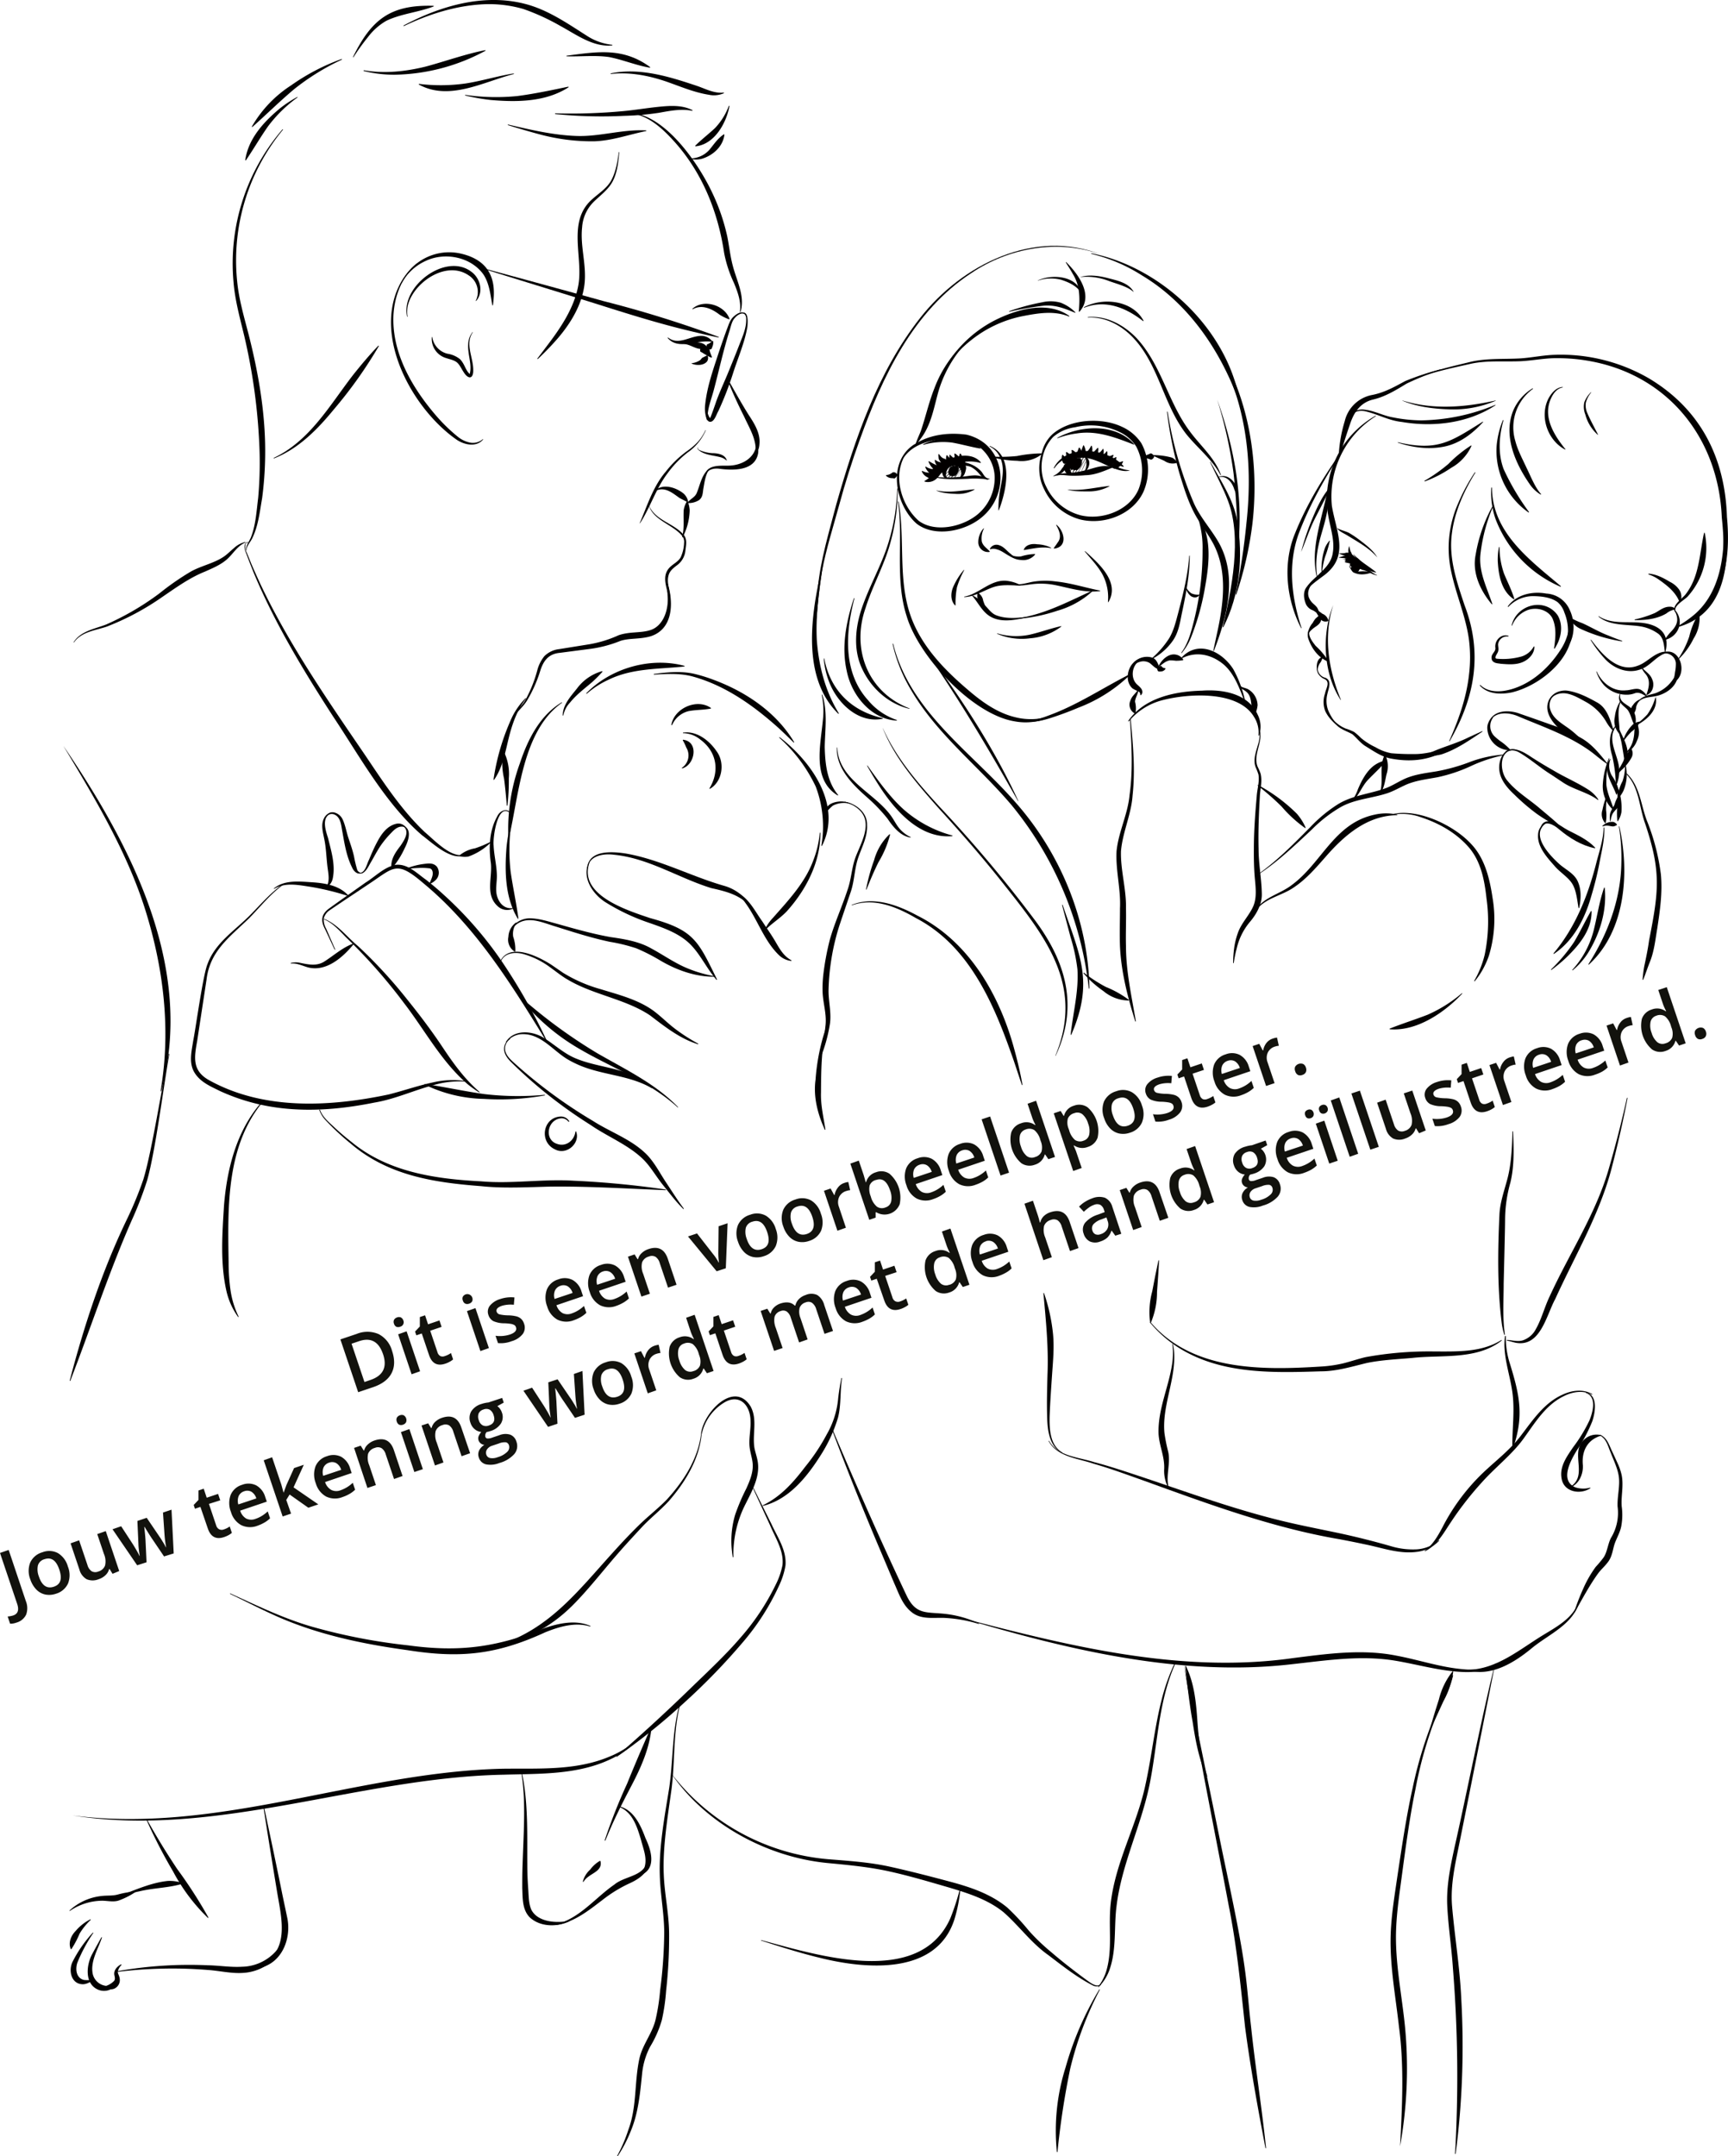 <svg xmlns="http://www.w3.org/2000/svg" viewBox="0 0 575.88 718.27"><defs><style>.cls-1{fill:#020000}.cls-2{fill:#12120d}</style></defs><g id="Layer_2" data-name="Layer 2"><g id="Layer_2-2" data-name="Layer 2"><path class="cls-1" d="M169.3 41.48c7.55 1.76 15.19 3.57 22.94 3.82s15.29-2.3 23.15-1.85v.2c-5.76 1.16-11.36 3.22-17.3 3.42a66.74 66.74 0 0 1-17.59-2.14c-3.8-1-7.54-2.1-11.27-3.26l.05-.19ZM185 37.76a188.36 188.36 0 0 0 22.91-.76c3.8-.36 7.56-1 11.35-1.39s8.05-.74 11.55 1.12l-.07.19c-3.78-.76-7.44 0-11.21.67a92.15 92.15 0 0 1-11.51 1A155.49 155.49 0 0 1 185 38v-.2Z"/><path class="cls-1" d="M208 37.6c12.51-1.28 24.59 16.48 29.31 26.5a66.94 66.94 0 0 1 5.08 14.76c.67 3.39 1 6.74 1.91 10 1.28 4.84 4.1 10 2.46 15.14l-.19-.05c.51-3.41-.72-6.66-2-9.76a41.39 41.39 0 0 1-3.24-9.91c-2-13.46-7.17-26.49-16.27-36.74-4.37-4.9-10-10.28-17-9.78v-.2Z"/><path class="cls-1" d="M230.35 52.77a8.6 8.6 0 0 0 6.06-2.86c1.54-1.85 2.72-3.77 4.84-5.17l.17.11c-.46 3.92-3.74 6.87-7.36 8a7.2 7.2 0 0 1-3.74.1v-.2ZM243.1 35.3c-1 5.67-5 12.84-11.34 13.45l-.09-.18c2.2-2.17 4.36-3.8 6.57-5.86a21.46 21.46 0 0 0 4.66-7.46h.2ZM117.64 19c6.17-12.6 12.55-17.51 26.9-17.06v.2c-5.21 2-10.85 2.41-15.81 4.8a20.29 20.29 0 0 0-6.06 5.36 71.88 71.88 0 0 0-4.89 6.8l-.18-.1Z"/><path class="cls-1" d="M134.42 8.53c12.23-6.52 26.69-10.8 40.5-7.25 7.6 1.93 14.19 6.52 20.68 10.65a19.1 19.1 0 0 0 8.48 3v.2c-6.36.67-12-3.6-17.27-6.45A73.69 73.69 0 0 0 174.43 3 41.07 41.07 0 0 0 161 1.43c-9.21.47-18.13 3.33-26.45 7.28l-.09-.18ZM203.51 24.45c9.68-2 19.52 1.07 28.63 4.12 3 1 5.84 2.64 9.09 2.27l.06.19a8.14 8.14 0 0 1-5 .55c-4.86-.76-9.36-2.69-13.93-4.3-6-2.08-12.42-3.36-18.85-2.63v-.2ZM114 19.84a78.35 78.35 0 0 0-16 9.89c-4.82 4.06-9.2 8.39-13.93 12.61l-.16-.12A40.15 40.15 0 0 1 97 28.45a70.24 70.24 0 0 1 16.87-8.8l.08.19ZM99.19 32.43a45.67 45.67 0 0 0-9.8 9.57c-2.66 3.77-4.84 7.6-7.47 11.45l-.19-.07c1-7.19 6.18-12.79 11.52-17.24a39.91 39.91 0 0 1 5.83-3.84l.11.17ZM94.33 43.18a68.42 68.42 0 0 0-15.28 50.67c.59 6 2.32 11.83 3.84 17.7 3 11.81 5.18 23.91 5.46 36.16a119.17 119.17 0 0 1-1 18.31c-.8 4.51-1.26 9.2-3.31 13.36-.7 1.38-1.87 2.49-1.91 4H82c-.12-1.6 1-2.91 1.59-4.28 1.66-4.19 1.89-8.82 2.45-13.26a129.92 129.92 0 0 0 .36-18.08 195.89 195.89 0 0 0-5-35.85c-1.42-5.91-3.09-11.85-3.58-18a68.43 68.43 0 0 1 16.36-50.86l.15.13ZM133.78 94.22a17.53 17.53 0 0 1 19-9.9c3.87.73 7.86 2.47 10 6s2 7.57 1.49 11.39h-.2c-.62-3.53-1-7.38-3-10.33-4.19-5.8-12.78-7.49-19.18-4.47a17.16 17.16 0 0 0-8 7.37l-.18-.09Z"/><path class="cls-1" d="M139.05 87.86c-5 4.12-7.5 10.49-7.91 16.82-.73 12.84 6.36 24.79 14.53 34.17a56 56 0 0 0 6.84 6.59 9.5 9.5 0 0 0 4.1 2 5 5 0 0 0 4.31-1.15l.11.09c-2.29 2.8-6.58 1.78-9.13-.1-14.45-10.26-27.33-33.68-18.93-51a21.34 21.34 0 0 1 6-7.53l.09.12Z"/><path class="cls-1" d="M135.71 105.56c-2.43-10 12.82-21.63 21.41-15 3 2.19 4.12 6.78 1.55 9.72l-.13-.07a6.54 6.54 0 0 0-2.34-8.47c-7.08-4.87-17.2 1.56-19.9 8.78a9.46 9.46 0 0 0-.45 5h-.14ZM157.55 110.74c-2.62 3.83.16 8.27.16 12.45.11 2.94-1.5 3.37-3.09.94-.85-1.25-1.4-2.6-2.31-3.37s-2.2-1-3.62-1.47a6.67 6.67 0 0 1-4.78-7h.15a6.71 6.71 0 0 0 5.07 5.55 8.81 8.81 0 0 1 4.19 1.83c1.46 1.52 1.69 3.21 2.87 4.58.1.11.23.24.32.32s0 0 .06-.09c.8-3.23-.81-6.55-.53-9.85a6.72 6.72 0 0 1 1.45-4l.11.1ZM121.25 23.41c6.83 1.19 13.81.43 20.5-1.2 6.7-1.79 13.16-4.16 20-5.51l.07.19a65.57 65.57 0 0 1-30.23 8 42.22 42.22 0 0 1-10.4-1.24v-.2ZM155 31.6a71.2 71.2 0 0 0 17.38.4c5.78-.75 11.3-1.94 17.05-3.13l.08.19c-7.62 4.93-17.14 5-25.87 4.26A68.19 68.19 0 0 1 155 31.8v-.2ZM188.79 18.56c10.32-1.34 18.86-2.84 27.9 3.81l-.08.19c-4.73-.81-9-2.65-13.64-3.56-4.61-.66-9.48-.1-14.17-.24v-.2ZM171.29 24.65c-10.09 2.56-21.57 9.15-31.76 3.48l.07-.19a58.93 58.93 0 0 0 15.81-.17c5.3-.85 10.52-2.46 15.84-3.31v.19ZM206.38 50.74c-.31 3.19-.61 6.51-2.1 9.49s-4.34 4.91-6.58 7.17a13.17 13.17 0 0 0-3.7 8.32c-.72 6.45 1.65 12.82.74 19.39s-4.54 12.56-8.8 17.54a93.23 93.23 0 0 1-6.75 7l-.15-.13 2.92-3.87c4.77-6.25 9.45-13 10.82-20.85 1.55-9.16-3.68-20.78 4.26-28.14 2.41-2.24 5.27-3.88 6.75-6.73s2-6.05 2.43-9.24h.2ZM91.23 152.54c12-5.65 18.64-17.52 26.41-27.59 2.69-3.37 5.45-6.69 8.48-9.82l.16.12a147.53 147.53 0 0 1-15 21.12c-5.45 6.65-11.8 13.15-20 16.35l-.08-.18Z"/><path class="cls-1" d="M162.29 89.7c9.7 2.6 29.14 7.91 38.81 10.6a377 377 0 0 1 38.43 11.94l-.06.19c-1.65-.32-3.28-.71-4.93-1.07l-4.89-1.17c-9.79-2.34-19.4-5.32-29-8.36s-28.87-8.92-38.42-11.93l.06-.2ZM248.62 105.65c-.35-2.17-2.68-1-3.62.16-1.15 1.13-1.39 2.9-1.92 4.52-2.06 6.52-3.48 13.2-5.25 19.79-.9 3.32-2.24 6.41-2 9.83l-.19.05a10.84 10.84 0 0 1-.63-5.24c.55-5.19 2.14-10.09 3.76-15q1.59-4.91 3.35-9.74c.66-1.6 1.07-3.45 2.46-4.63.92-.81 2.47-1.89 3.68-1a1.55 1.55 0 0 1 .55 1.24Z"/><path class="cls-1" d="M247.39 104.18c2.14-.5 1.8 3.34 1.7 4.62-.91 5.39-3.16 10.38-4.8 15.56a107.12 107.12 0 0 1-4.9 12.61c-.64 1-1.39 4-3.06 3.49a1.42 1.42 0 0 1-.71-.8 9.28 9.28 0 0 1-.42-3.5h.2c.35 1.06.62 2.52 1.33 3.21h-.14c.17 0 2-5.31 2.07-5.56 1.22-3.39 2.77-6.64 4.14-10s2.72-6.66 4-10c1-2.49 2-5 1.87-7.69.05-.76-.31-1.93-1.22-1.72l-.08-.18ZM230.74 102.88c3.72-3.39 10.72-1.31 12.39 3.36l-.14.15a17.1 17.1 0 0 1-3.15-1.54c-2.51-1.94-5.88-3.58-9-1.81l-.12-.16ZM222.64 112.44c3.46 2.75 7.23-.5 11-.55a4.62 4.62 0 0 1 3.77 1.86l-.11.16c-4.7-1-11.16 3-14.81-1.34l.15-.13Z"/><path class="cls-1" d="M226.41 114.19a9.19 9.19 0 0 1 5-.21 10.45 10.45 0 0 1 2.33.29 3.48 3.48 0 0 1 2.16 1.73l-.1.17c-1 0-1.63.09-2.42.07-1.49-.09-3.07-1.17-4.59-1.51a9.06 9.06 0 0 0-2.34-.34v-.19Z"/><path class="cls-1" d="M237.18 119.16a4.79 4.79 0 0 1-1.85-1c-.26-.23-.68-.41-.71-.8A1.61 1.61 0 0 1 235 116c.45-.2 1.21.26 1.36.37s.16.53.25.82.19.57.3.86.23.6.36.93l-.13.15Z"/><path class="cls-1" d="M235.51 118.34a13 13 0 0 1-1.49-.88c-.23-.15-.6-.18-.65-.47a1.56 1.56 0 0 1 .31-1.32 1.65 1.65 0 0 1 1.23 0c.29.12.27.51.37.78a6 6 0 0 1 .26.85 8.87 8.87 0 0 1 .14.9l-.17.11ZM237.68 113.65a3.63 3.63 0 0 1-.27 1.87c-.13.29-.16.72-.51.83a1.41 1.41 0 0 1-1.26-.15 1.94 1.94 0 0 1-.09-1.32c.06-.26.39-.23.61-.36l.65-.42a7.69 7.69 0 0 0 .68-.52l.19.07ZM230.52 121a6.2 6.2 0 0 0 2.77-1c.36-.26.52-.7.88-.87s.74-.38 1.42-.71h.19a2 2 0 0 1-.15 2c-1.14 1.4-3.63 1.39-5.14.7v-.2ZM235.18 143.42a17.44 17.44 0 0 1-6.08 7.37 34.13 34.13 0 0 0-6.59 6.83c-3.92 5.11-5.74 11.35-9.23 16.72l-.09-.05c2.54-5.87 4.44-12.2 8.68-17.16a35.12 35.12 0 0 1 6.93-6.74 22.78 22.78 0 0 0 3.65-3.06 15 15 0 0 0 2.63-4h.1ZM232.56 149.13c-.1.44.38.74.75.9a12.59 12.59 0 0 0 4 .94c1.78 0 4.39.36 4.91 2.46h-.08a4.85 4.85 0 0 0-2.29-1.18c-2.36-.6-5.31-.71-7.2-2.48-.18-.16-.3-.83-.05-.69Z"/><path class="cls-1" d="M235 158.18c.67-3.42 5-3 7.56-3.05 4.42 0 9-2.34 9.53-7.1h.2a5.56 5.56 0 0 1 .36 3c-1.06 5.91-8.33 5.74-12.95 5.12-1.74-.22-3.89.18-4.5 2.05h-.2Z"/><path class="cls-1" d="M242.56 126.24c2.22 4 4.47 8 6.85 11.83 1.85 2.82 4.05 6.16 3.69 9.82a6.61 6.61 0 0 1-1.13 3.42l-.19-.07c.53-4.67-1.89-8.29-3.76-12.4-2.06-4.09-4-8.25-5.64-12.52l.18-.08ZM236.4 156.29c-1.36 2-1.58 4.24-2 6.53-.22 1.33-.14 2.77-1.41 3.77a6.53 6.53 0 0 1-3.74 1l-.07-.18c1-1.34 2.5-1.74 3.07-3.32 1.1-2.66 1.61-6 4-7.9l.15.14Z"/><path class="cls-1" d="M227.32 178.88c.81-2.94.36-5.94.53-8.9a7.61 7.61 0 0 1 1.11-3h.2a9.32 9.32 0 0 1 .69 3.06 20.74 20.74 0 0 1-2.35 8.96l-.18-.08Z"/><path class="cls-1" d="M216.19 168.13c2 5.27 8.3 6.05 11.69 10.08 1.24 1.5.74 3.55.53 5.3a6.84 6.84 0 0 1-2.65 4.69c-1.32 1-2.67 2-3 3.68-.84 3.13 1.73 7.31 0 10.18 1.13-4-3.19-9.12.33-12.93 1.21-1.28 2.88-1.94 3.74-3.44a12.38 12.38 0 0 0 1.15-4.86 3.16 3.16 0 0 0-.61-2.24c-3.06-3.89-9.94-5.3-11.16-10.46Z"/><path class="cls-1" d="M169.84 241.49c.59-3.53 3.87-5.63 5.44-8.64a43.9 43.9 0 0 0 3.76-9.47 12.47 12.47 0 0 1 2.37-4.78 8.26 8.26 0 0 1 4.9-2.35l10.16-1.63a39.57 39.57 0 0 0 9.69-3c3.55-1.23 7.15-.72 10.16-1.59 4.78-1.19 6.61-7.06 6.16-11.66-.06-1.69-.3-3.38-.53-5.08l.19-.05c2.33 6.41 2.7 16.08-5.24 18.71-3.62 1.07-7.12.57-10.13 1.55a41.26 41.26 0 0 1-10.05 2.66l-10.2 1.33c-3.78.35-5.49 2.73-6.53 6.17a45.12 45.12 0 0 1-4.2 9.46c-1.69 3-5 4.88-5.75 8.37h-.2ZM218.45 163.33c2.58-2.31 6.76-.94 9.19.95a4.72 4.72 0 0 1 1.7 2.92l-.17.11-2.7-1.41c-2.33-1.65-4.86-3.86-7.9-2.41l-.12-.16Z"/><path class="cls-1" d="M175.32 232.69c-3 3.85-4.63 8.52-5.79 13.22s-2 9.76-4.88 13.89l-.18-.07a75.07 75.07 0 0 1 6.35-21.16 24 24 0 0 1 4.35-6l.15.13Z"/><path class="cls-1" d="M168.9 268.37c-.25-3-.52-6-.92-9a24 24 0 0 1-.32-9.1h.2a16.88 16.88 0 0 1 1.71 9 71.88 71.88 0 0 1-.47 9.16ZM82.59 180.82a.64.64 0 0 0-.73.38 3.56 3.56 0 0 0 .37 2.87l1.55 3.81c.81 1.9 2.49 5.63 3.38 7.49 9.32 19.52 22.18 38.13 34.39 56 6 8.89 12.15 18.41 20 25.82 3.18 2.65 9.26 9.27 13.56 7.33l.1.17c-4.49 2.54-11.12-3.89-14.59-6.46-12.17-10.5-20.78-26.34-29.63-39.58-9.69-15-19-30.33-26-46.79-.79-1.87-2.32-5.76-3-7.67a5.16 5.16 0 0 1-.51-2c0-.68.32-1.72 1.19-1.53v.2ZM24.5 214c2.29-3.75 7.07-4.48 10.86-5.95a90 90 0 0 0 17.87-10.45 88.31 88.31 0 0 1 10.4-7.21c3.61-2 8-2.8 11.25-5.16 1.06-.78 2.05-1.78 3.14-2.69a8.27 8.27 0 0 1 3.79-2v.19c-2.68 1.09-4 3.63-6.1 5.53s-5 3.09-7.47 4.19c-5 2-9.51 5.25-14.14 8.41a86.85 86.85 0 0 1-18.53 9.89c-3.82 1.29-8.5 1.73-10.94 5.3l-.13-.05ZM56.43 351.15c-1.83 10-4.67 32.76-7.45 42.25a121.42 121.42 0 0 1-5.19 13.38c-7.65 17.44-13.51 35.5-20.38 53.26l-.19-.06c4.83-18.44 10.81-36.66 19.11-53.85A119.94 119.94 0 0 0 47.74 393c2.86-9.18 6.43-32.2 8.49-41.89h.2ZM76.67 530.79c9.45 4.28 18.8 8.87 28.85 11.55a192.43 192.43 0 0 0 30.48 5.78c17 2.33 29.48.69 45.33-5.7 4.89-1.66 10.53-2.92 15.46-.75l-.07.19c-5-1.56-10.19 0-14.91 1.87-16.29 7.51-28.38 8.79-46 6-15.45-2.12-30.95-5.4-45.18-12-4.74-2.16-9.35-4.55-14-6.76l.09-.19Z"/><path class="cls-1" d="M233.83 477.71c-.8 8.47-5.49 16.1-11 22.42-2.88 3.13-6.19 5.67-9.06 8.77s-5.69 6.13-8.42 9.31c-4.92 5.64-11.31 13.92-16.9 18.83a49.23 49.23 0 0 1-16.44 9.67 45.31 45.31 0 0 1-6.14 1.57v-.19c17.15-5.24 26.88-18.24 38.38-30.88 2.82-3.13 5.7-6.21 8.72-9.16s6.37-5.53 9.27-8.51c5.55-6.07 10.39-13.52 11.4-21.85h.2Z"/><path class="cls-1" d="M233.63 477.69c.65-6.92 11-18.11 16.52-9.15 2.4 4.4.47 9.38 1.31 14 .3 1.45.86 2.95 1.1 4.61.7 5-2 9.66-4.06 13.81a36.77 36.77 0 0 0-4.08 17.79h-.2a30.67 30.67 0 0 1 .78-14.15 68.61 68.61 0 0 1 3.72-8.72c1.21-2.67 2.41-5.55 2.1-8.49-.14-1.44-.62-2.93-.89-4.55-.57-3.12.34-6.37.19-9.47 0-4.83-3.25-9-8.25-6.43a16.3 16.3 0 0 0-8 10.78h-.2ZM24.14 604.78c48.65 6.36 95.22-14.51 143.56-15.56 12-.14 24.26.69 35.47-4.05a31.57 31.57 0 0 0 10-6.47l.14.13a30.66 30.66 0 0 1-9.75 7.18c-11.11 5.33-23.88 4.84-35.81 5.21-48 .9-95.79 21.22-143.6 13.56Z"/><path class="cls-1" d="m250.8 495.08 6.39 12.82c2 4.34 5 8.58 4.58 13.63a25.77 25.77 0 0 1-2.25 6.94 79.86 79.86 0 0 1-11.61 18.21 214.08 214.08 0 0 1-20 20.65 209.75 209.75 0 0 1-22.39 17.95l-.12-.16c9.05-7.8 17.76-15.87 26.3-24.2 5-4.81 10.48-10 15-15.27A78.49 78.49 0 0 0 258.47 528a24.93 24.93 0 0 0 2.3-6.58c.54-4.71-2.32-9-4.12-13.26l-6-13 .18-.09ZM94.18 294.88c-4.18 3.1-7.43 7.2-11.05 10.91-6.45 6.3-13.15 10.87-14.3 20.55l-3.13 20.51c-1 5.44-1.65 9.79 3.84 12.92 18.19 10.15 40.23 9 60 4.83 5-1.26 9.92-3 15-4.07a28.49 28.49 0 0 1 10.41-.41v.2a29.68 29.68 0 0 0-10.18 1.09c-6.68 1.73-13.07 4.75-19.94 5.89-10.25 2.07-20.79 3.09-31.24 1.84a67.48 67.48 0 0 1-20.18-5.63c-3.2-1.59-6.68-3-8.63-6.25s-.9-7.16-.38-10.61c.8-3.89 3.3-22.21 4.79-25.57 2.44-6.75 8.67-10.84 13.58-15.65 3.69-3.63 7-7.69 11.28-10.71l.12.16Z"/><path class="cls-1" d="M107.9 306.05c4.65 1.8 7.65 6.05 11.42 9.13a161.64 161.64 0 0 1 16.56 18c4.1 5.08 8.05 10.32 11.65 15.73s7.37 10.63 12.32 14.88l-.11.16a35.29 35.29 0 0 1-4-2.86c-8.71-7.54-14.16-17.93-21.1-26.93a180.28 180.28 0 0 0-19.32-21.9c-2.24-2.29-4.44-4.84-7.47-6.06l.07-.19Z"/><path class="cls-1" d="m111.53 316.38-3.18-6.79c-1.48-2.71-1.39-4.93 1.24-6.88 4.07-2.95 8.16-5.79 12.24-8.69 3.24-2 6-5 9.81-5.88 4.13-.61 7.31 2.83 10.33 4.93 2 1.58 3.91 3.17 5.76 4.87a125.35 125.35 0 0 1 19.78 22.74 194.38 194.38 0 0 1 14.79 26.17l-.17.1c-11.68-19-23.68-38.41-41.07-52.75-9.12-7.79-9.71-5.21-18.66.64-4.14 2.78-8.35 5.54-12.45 8.34a4.8 4.8 0 0 0-2.06 2.78 6.26 6.26 0 0 0 .83 3.46l3 6.88-.18.08Z"/><path class="cls-1" d="M96.84 320.81a6.81 6.81 0 0 1 3-.09c2.76.56 5.59 1.23 8.13-.33 3.2-2 6.12-4.73 9.82-6.07l.12.16c-3.62 4.43-9.24 9.44-15.41 7.75-1.91-.57-3.66-1.45-5.6-1.23v-.19ZM91.24 296c3.47-2.93 8.47-2.35 12.65-2.09s9.15 1 12.18 4.4l-.11.16a86.41 86.41 0 0 0-12.25-3c-4.12-.61-8.59-1.66-12.35.66l-.12-.16Z"/><path class="cls-1" d="M110.59 270.79c-3.57 1.31-2.16 5.63-1.27 8.37 1.06 4.36 2.49 8.84 1.6 13.36a4.66 4.66 0 0 1-1.92 3l-.15-.14c1.06-2 .63-4 .35-6.13-.45-3.25-.46-6.54-1.14-9.76-.41-2.16-1.19-4.62-.14-6.76a3.53 3.53 0 0 1 2.64-2.1v.19ZM135.42 289.33a23.72 23.72 0 0 1 5.7-1.5c1.49-.17 3.19-.53 4.45.86a3.4 3.4 0 0 1-.51 4.6 5.44 5.44 0 0 1-1.76 1.14l-.14-.14c.55-1.45 1.51-3 .82-4.41a1.16 1.16 0 0 0-1-.62 20.79 20.79 0 0 0-3.71-.1 33.06 33.06 0 0 0-3.83.36l-.05-.19ZM119.73 290.73c1.93.29 2.5-2.88 3.2-4.22.78-1.83 1.54-3.68 2.49-5.49 1.4-2.73 3.31-5.81 6.6-6.58a3.06 3.06 0 0 1 3.1 1l-.13.15c-1.9-.72-3.33.5-4.56 1.82a32.48 32.48 0 0 0-3.63 4.38c-1.07 1.62-2 3.37-3 5.12-.8 1.27-1.36 2.81-2.62 3.75a1.55 1.55 0 0 1-1.56.21l.08-.18Z"/><path class="cls-1" d="M134.45 275.07c3.09 1.28 1.52 5.37.41 7.51a29 29 0 0 1-4.21 6.66l-.19-.05c-.36-2.88 1.38-5.33 3-7.41 1.25-1.85 3.26-4.82.89-6.53l.09-.18ZM108.52 272.26a2.45 2.45 0 0 1 2.83-1.61 4.24 4.24 0 0 1 2.76 2.16c1 2.06 1.29 4.2 2 6.33s1.41 4.1 1.88 6.21a37 37 0 0 0 1.1 4.53 1.79 1.79 0 0 0 1.09.87v.2c-1.27.39-2.43-.93-2.86-2-2-4-2.57-8.37-3.37-12.69-.32-2-.68-4.31-2.75-5a2.09 2.09 0 0 0-2.5 1.07l-.19-.06ZM163.65 280.56a20.21 20.21 0 0 1-7.47 4.76 6.35 6.35 0 0 1-3.08-.13v-.2a11.08 11.08 0 0 1 5.2-2.38 36.84 36.84 0 0 0 5.28-2.21l.11.16Z"/><path class="cls-1" d="M169.93 270.81c-4.16-3.52-5.74 8.44-5.42 10.88.14 3.4 1.05 6.64 1.08 10.12 0 1.78-.3 3.41-.22 4.9.1 3 2.09 6.32 5.54 5.8l.06.19a4.58 4.58 0 0 1-5.15-.85c-4.37-4-1.44-10-2.33-15-.63-5.07-.29-10.49 2.28-15 .72-1.6 3.07-2.88 4.33-1.09l-.17.11Z"/><path class="cls-1" d="M187.35 234.08c-13.21 9.25-14.32 30.32-17.72 45h-.2a63.87 63.87 0 0 1 3.81-24.75c2.59-7.86 6.63-16 14-20.38l.1.17Z"/><path class="cls-1" d="M170.33 274.66a64.1 64.1 0 0 0-.15 15.78c.76 5.26 1.88 10.27 2.59 15.58l-.19.06c-4.25-7-4.39-15.6-3.8-23.56a53.66 53.66 0 0 1 1.35-7.9h.2ZM187.54 238.37c0-3.55 2.64-6.37 4.74-9a15.71 15.71 0 0 1 8.41-5.79l.11.17a43.1 43.1 0 0 1-3.57 3.58c-2.5 2.13-5.19 4.13-7.26 6.72a8.62 8.62 0 0 0-2.23 4.3ZM195.35 231c8.15-8.41 21.44-12.24 32.79-9.17v.2c-8.6.91-17.44.53-25.36 4.42a29.77 29.77 0 0 0-7.27 4.7l-.14-.15Z"/><path class="cls-1" d="M217.88 224.51c4.46-.54 9.08-1.07 13.63 0a53.44 53.44 0 0 1 6.55 2.05c10.67 4 20.71 10.8 26.63 20.72l-.15.12c-1.62-1.6-3.23-3.17-4.88-4.7-8.26-7.43-17.58-14.14-28.4-17.22-4.27-1.26-8.87-1-13.37-.74v-.2ZM259.8 245.56c10.61 8.13 21 22.68 14.12 36.26l-.19-.07a37.45 37.45 0 0 0-1.89-19.75 51.43 51.43 0 0 0-12.17-16.27l.13-.15Z"/><path class="cls-1" d="M273.4 277.41c.06 9.75-4.73 19-11.15 26.13-2.31 2.45-5 4-7.23 6.31l-.17-.11a15.51 15.51 0 0 1 2.77-4c5.18-5.87 10.68-11.67 13.43-19.13a33.54 33.54 0 0 0 2.15-9.19ZM281.5 267.09c3.8.62 7.55 3.59 7.46 7.72.22 3.92-1.8 7.49-3 11.08s-1.2 7.56-2.42 11.17-2.47 7.27-3.67 10.87a76.41 76.41 0 0 0-3.75 22.17c0 3.78 1.09 7.7.38 11.49a50.87 50.87 0 0 1-3.18 11.1l-.19-.06a73.72 73.72 0 0 0 2-11.18c.38-3.88-.92-7.45-1-11.31a40.8 40.8 0 0 1 .3-5.86 87.66 87.66 0 0 1 2.16-11.37c1.58-5.53 4-10.79 5.78-16.22 1.35-3.63 1.4-7.47 2.75-11.11 1.82-4.83 5.84-11.3 1.3-15.73a9.86 9.86 0 0 0-4.94-2.56v-.2Z"/><path class="cls-1" d="M275.28 342.93c-1.58 6.91-1.63 13.94-1.67 21-.15 4.19.85 8.26 1.48 12.4l-.19.07c-2.37-5.22-3.92-11-3.1-16.76a68.43 68.43 0 0 1 3.29-16.73l.19.05ZM284 268a7.93 7.93 0 0 0-6.43.38 12.82 12.82 0 0 0-2.57 2.82h-.09c0-3 2.45-4 5-4.2a7.92 7.92 0 0 1 4.07.91v.09ZM241.7 296.11a34.09 34.09 0 0 1 4 1.29c3.93 1.86 5.89 6.18 8.33 9.52 1.52 2.35 3.15 4.61 4.53 7s2.71 4.69 5.22 6l-.05.2a6.91 6.91 0 0 1-4-1.81c-5.17-4.89-7.21-12-11.4-17.62a8.9 8.9 0 0 0-2.93-2.7 39.79 39.79 0 0 0-3.81-1.66l.07-.19Z"/><path class="cls-1" d="M195.67 289.25c.51-6.21 8.39-5.6 12.91-4.91 11.4 2 21.71 7.59 32.69 10.74a15.3 15.3 0 0 1 9.14 7.08l-.16.12c-3.43-4.14-8.15-5.29-13.2-6.42-11-3.4-20.81-9.95-32.38-11.11-3.47-.48-8.45.23-8.8 4.52h-.2Z"/><path class="cls-1" d="M196.46 287.34c-3.85 10.81 12.52 15.92 20.24 18.52 14.69 4 15.93 7.57 22.28 20.48l-.17.12c-3.45-4-5.59-8.95-9.21-12.31s-8.51-5.06-13.41-6.77a69.16 69.16 0 0 1-14.22-6.7c-4.35-2.66-8.23-8.31-5.69-13.43l.18.09Z"/><path class="cls-1" d="M170.38 311.84c-.82-3.45 2.87-5.88 6-5.91s6.17 1 9.18 1.8c5.95 1.68 11.9 3.38 17.94 4.45 4.51.65 9.49 1.43 13.6 3.81 4.07 2.19 7.84 4.91 12.1 6.63a43.42 43.42 0 0 0 8.81 2.57v.2c-6.31 0-12.44-2.18-17.84-5.34a62.36 62.36 0 0 0-8.1-4.13 57.81 57.81 0 0 0-8.85-2.17c-6.12-1.29-12-3.19-17.93-5.06-4.21-1.22-9.08-3.7-13.06-.82a4 4 0 0 0-1.6 3.93h-.19Z"/><path class="cls-1" d="M172.1 307.47a6.32 6.32 0 0 0-1.07 4.59 13.13 13.13 0 0 1 .71 4.88l-.18.09a4.65 4.65 0 0 1-2.13-4.94 6.22 6.22 0 0 1 2.53-4.76l.14.14Z"/><path class="cls-1" d="M166.74 320.13c3.28-6.25 12.66-1.5 17 1.26l3.85 2.65a48.77 48.77 0 0 0 12.66 5.51c6 1.85 12.32 3.42 17.5 7.15 2.57 1.91 4.76 4.17 7.19 6a58 58 0 0 0 7.79 5l-.08.18c-6-1.81-11.17-5.93-16-9.61-8.26-5.54-19.07-6.84-27.68-12.06-1.45-.79-4.4-3.09-5.77-4.07A27.42 27.42 0 0 0 175 318c-2.77-.95-6.6-.84-8 2.13l-.18-.07ZM225.88 368.93c-10.1-9.21-23.3-13.6-34.8-20.72a69.71 69.71 0 0 1-18.19-16.34l.15-.14A172.16 172.16 0 0 0 199 350.84c9.33 5.38 19.4 10.15 27 18l-.14.14Z"/><path class="cls-1" d="M168.58 347.14c2.63-4.25 8.67-3.79 12.47-1.49s7 5.51 11.29 7.13c6.13 2.46 13.2 2.84 19.31 5.76a19.68 19.68 0 0 1 5.69 3.82l-.12.16c-7.93-4.64-17.26-4.25-25.53-8.28a30 30 0 0 1-3.05-1.66c-4.57-2.94-8.41-8-14.21-8.07a6.83 6.83 0 0 0-5.68 2.73l-.17-.1Z"/><path class="cls-1" d="M170 346.15a3.81 3.81 0 0 0-1.43 4.53c.64 1.6 2.07 2.74 3.37 3.93a163.85 163.85 0 0 0 25.69 18.82c6 3.85 13.14 6.21 18.2 11.49 2.53 2.77 4.16 6 6.09 8.91 1.71 2.56 4.13 6.39 6 8.83l-.15.14a48.41 48.41 0 0 1-3.6-4l-3.34-4.17c-2.26-2.84-4-5.95-6.41-8.36-5-4.9-11.83-7.52-17.59-11.5a155.11 155.11 0 0 1-25.26-19.74c-1.25-1.23-2.7-2.46-3.34-4.23a4.12 4.12 0 0 1 1.7-4.84l.11.17ZM181.63 364.91a84.6 84.6 0 0 1-20.35 1.17 47.28 47.28 0 0 1-19.82-4.79l.06-.19c6.72 1 13.2 2.44 19.9 3.38a95.19 95.19 0 0 0 20.18.23v.2ZM189.46 373.71a2.8 2.8 0 0 0-2.75-1.12c-4.38.62-5.4 7.15-1 8.5 2.84 1 5.66-1 6.08-4.18h.2c1.51 3.87-3.14 8.06-7 6-5.38-2.43-4.14-10.59 1.75-10.95a3.15 3.15 0 0 1 3 1.65l-.18.09Z"/><path class="cls-1" d="M106.61 369.62c.82 2.46 2.92 4.14 4.75 5.87s3.83 3.41 5.87 5c12.14 10 27.93 12.28 43.2 13.06 10.16.89 20.39-.85 30.78-.21a306.61 306.61 0 0 1 30.73 2.95v.2c-12.82-.5-25.61-1.33-38.43-1.19-7.51.17-15.72.66-23.18-.15-15.8-1.21-31-3.53-43.46-14.19a84.35 84.35 0 0 1-8.47-7.9 9.35 9.35 0 0 1-2-3.34l.2-.06ZM38.36 656.81a137.72 137.72 0 0 1 30.88-2.11c3.82.06 7.62.73 11.42.49a15.54 15.54 0 0 0 14.22-10l.2.06c-1 7-7.41 11.71-14.27 12-3.92.23-7.79-.75-11.67-1a145.94 145.94 0 0 0-15.37-.42A144.06 144.06 0 0 0 38.39 657v-.2Z"/><path class="cls-1" d="M88 602c1.58 7.32 4.67 22 6.15 29.37l1.55 7.36c1.4 6.38-1.21 14.19-7.8 16.46a28.19 28.19 0 0 0-3.53 1.25l-.12-.16a20.59 20.59 0 0 1 3.26-1.92c8.64-4.87 6.5-14.59 5.07-22.7-1.24-7.37-3.64-22.24-4.78-29.63h.2ZM40.56 654.53a4.37 4.37 0 0 0-1.29 2.24c-.11.7.57 1.33.66 2.69a3.11 3.11 0 0 1-1.93 3.06 3.18 3.18 0 0 1-3.22-.58v-.2a6.8 6.8 0 0 0 3-1.6c.63-.53.56-1.06.39-1.92-.48-1.75.85-3.14 2.19-3.84l.13.15Z"/><path class="cls-1" d="M34 645.41c-1.25 3.69-3.68 7.58-3.2 11.52a5.16 5.16 0 0 0 8.05 3.76l.14.13a5.08 5.08 0 0 1-6.17 2.06c-4.8-1.92-4.05-8.47-2-12.08 1-1.87 2-3.66 3-5.47l.18.08Z"/><path class="cls-1" d="M31.1 643.92a52.93 52.93 0 0 0-5.35 10c-.74 2.36-.21 5.1 2.23 5.67a9.36 9.36 0 0 0 2.72-.08l.08.18A5.4 5.4 0 0 1 28 661c-4.22.33-5.39-4.57-3.72-7.65a42.05 42.05 0 0 1 6.7-9.56l.15.13ZM49 606.19q4.7 8.43 10.05 16.44a153.36 153.36 0 0 1 10.43 16.19l-.16.13a61.53 61.53 0 0 1-11.62-15.47 171.39 171.39 0 0 1-8.87-17.2l.18-.09ZM30.28 639.53a21.52 21.52 0 0 0-3.75 4.62 31.83 31.83 0 0 1-2.74 5.18h-.2c-.91-2.18.09-4.52 1.64-6.08a15.57 15.57 0 0 1 4.93-3.87l.12.17Z"/><path class="cls-1" d="M41.58 630.89c4.63-1.77 9.34-3.76 14.3-4.28a13 13 0 0 1 5 .72v.2c-4.79 1.43-9.6 1.37-14.43 2.54l-4.83 1-.06-.19Z"/><path class="cls-1" d="M23.12 636.5a18.62 18.62 0 0 1 10.67-4.87c1.92-.24 3.71 0 5.55-.52a30.81 30.81 0 0 1 5.75-1l.06.18A25 25 0 0 1 39.9 633c-1.91.81-4.08.17-6 .2a19.48 19.48 0 0 0-10.66 3.42l-.12-.15ZM174 590.86c2.08 10 1.65 20.34 1.73 30.48 0 2.54.11 5.07.28 7.59.2 2.36.11 5 1 7.12 2 4.25 8.4 4.75 12.7 3.82l.06.19C185.7 642 180 642 176.51 638.7c-2.51-2.59-2.31-6.41-2.46-9.69 0-2.57 0-5.13.1-7.68.23-7.64.75-15.23.41-22.86-.13-2.53-.37-5.06-.74-7.57h.2ZM201.51 613.12a183.29 183.29 0 0 1 7.49-18.94c2.2-5.47 5.5-13.18 7.92-18.63l.19.05c-.65 6.86-3.5 13.23-6.66 19.25s-6.19 12-8.71 18.34l-.19-.07Z"/><path class="cls-1" d="M185.14 641.09c8-1.91 13.09-8.77 19.6-13.27 3.52-2.93 9.78-2.63 11-7.77h.2c.57 3.68-3.18 6-6 7.29a45.64 45.64 0 0 0-8 4.72c-5 3.75-10.22 8.32-16.7 9.22v-.2Z"/><path class="cls-1" d="M206.55 601.8c4.74 1.24 7 6.36 8.55 10.51 2 4.22 3.93 10.63-2.16 12.59l-.1-.17a8 8 0 0 0 1.93-2.58c1-3.09-.36-6.11-1.17-9.31-1.27-4.24-2.72-9-7.12-10.85l.07-.19ZM194.24 626.84a8 8 0 0 1 2.44-4 10.72 10.72 0 0 1 3.24-2.92l.19.06c.72 3-2.45 3.88-4.21 5.35a5.67 5.67 0 0 0-1.47 1.61l-.19-.06ZM226.79 567.4c-2.54 9.34-1.77 19.13-3 28.67-1.27 9.22-3 19.37-2.57 28.62.26 6.33 1.69 12.67 1.77 19.19a161.4 161.4 0 0 1-1 19.32 66.3 66.3 0 0 1-1.4 9.67 36.54 36.54 0 0 1-3.95 9 24.57 24.57 0 0 0-2.64 8.85c-.65 6.32-1.22 13-3.7 19a46.3 46.3 0 0 1-4.45 8.59l-.18-.1a50 50 0 0 0 3.77-8.79c2.86-7.66 1.92-15.83 3.67-23.73 1.09-4.76 4.47-8.53 5.46-13.29A67.64 67.64 0 0 0 220 663a157.21 157.21 0 0 0 1.36-19.09c0-6.35-1.29-12.67-1.47-19.17-.32-9.41 1.59-19.53 3.08-28.78 1.45-9.5.89-19.31 3.63-28.62l.19.06Z"/><path class="cls-1" d="M223.55 590.57a73.91 73.91 0 0 0 52.45 28.8c6.85.55 13.82 1 20.57 2.49s13.44 3.22 20.09 5 13.56 4.07 19.06 8.64a77 77 0 0 1 7.12 7.64 67.31 67.31 0 0 0 7.36 7.07c3.89 3.36 8 6.53 12.13 9.56 1.28.88 2.92 2.27 4.47 1.31l.12.16a2.63 2.63 0 0 1-2.59.25c-5.4-2.75-10.2-6.56-15-10.21-5.67-4-9.78-9.8-14.88-14.25-5.23-4.25-11.88-6.36-18.31-8.27-6.6-1.92-13.2-3.88-19.88-5.35s-13.51-2.11-20.37-2.76c-20.44-1.94-41.08-13.29-52.35-30.1Z"/><path class="cls-1" d="M392 553.53c-6 12.88-6.11 27.31-8.9 41s-9.37 26.69-11 40.49c-.9 6.82.06 14.26-2.28 21a15.61 15.61 0 0 1-3.74 6l-.15-.13a16.2 16.2 0 0 0 3-6.16c1.76-6.87.49-13.82 1.16-20.92 1.38-14.19 8.85-26.73 11.71-40.55 2-9.12 2.95-18.51 5.23-27.61a65.59 65.59 0 0 1 4.76-13.24l.18.09ZM366.55 662.81a113.81 113.81 0 0 0-9.88 26.31 264.71 264.71 0 0 0-4.25 27.79h-.2a69.92 69.92 0 0 1 2.9-28.19 105.59 105.59 0 0 1 11.26-26l.17.1ZM253.62 646.3c18.72 5 52.75 15.94 63.1-7.26a81 81 0 0 0 3.12-9.53h.2a50.29 50.29 0 0 1-2 10c-6.08 18.67-29.73 16.51-45 12.66-6.57-1.59-13-3.65-19.41-5.71l.06-.19ZM280.62 459.1c-.7 4.36-.25 8.84-1.34 13.15a49.53 49.53 0 0 1-5.51 12.12c-4.61 7.37-10.71 15.15-19.55 17.31l-.06-.19c6-2.84 10.29-7.72 14.21-12.89a65.78 65.78 0 0 0 7.17-10.78 29.23 29.23 0 0 0 3.82-12.25c.27-2.18.61-4.36 1.06-6.51h.2Z"/><path class="cls-1" d="M277.35 475.94c7.88 18.62 16.2 37.49 24.87 55.77 3.21 6.52 6.78 5.17 13.34 6a36.32 36.32 0 0 1 10.76 3.13l-.07.18a46.36 46.36 0 0 0-10.82-2c-3.71-.3-8 .71-11.31-1.72s-4.49-6.29-6.06-9.75l-4.34-10.25Q285 496.84 277.16 476l.19-.08Z"/><path class="cls-1" d="M318.07 538.38c36.69 9.57 74.65 19.37 112.77 14 11.32-1.44 23.12-3.11 34.52-.83 7.53 1.4 14.78 3.93 22.41 4.54A29.28 29.28 0 0 0 499 555l.07.19a28.62 28.62 0 0 1-11.35 1.81c-7.69-.27-15.15-2.49-22.66-3.75-11.29-1.9-22.7-.15-34 1.1-38.2 4.56-77-5.23-113-16ZM353.92 484c-4.39-2.25-4.85-7.91-4.95-12.29-.13-4.58 0-9.17.12-13.75.39-9.14-.53-18.06-1.36-27.2h.19a59.67 59.67 0 0 1 3 13.5c.47 4.63 0 9.27-.31 13.82s-.63 9.11-.81 13.68c-.09 4.27.07 9.71 4.23 12.11l-.1.17Z"/><path class="cls-1" d="M349.6 480c3 5.2 9.8 5.4 15 7.08 5.54 1.45 11 3.31 16.41 5.1 16.27 5.46 32.4 11.35 49.13 15.16 4.87 1.13 11.83 2.49 16.78 3.55a260.46 260.46 0 0 1 16.67 4.21 25.29 25.29 0 0 0 8.3 1.05 12.17 12.17 0 0 0 7.64-3.07l.15.13A12.26 12.26 0 0 1 472 517c-5.85.73-11.47-1.41-17.08-2.52-2.79-.6-5.59-1.15-8.4-1.69-22.64-3.84-44.33-11.94-65.82-19.71-5.39-1.91-10.76-3.9-16.26-5.47-5.19-1.81-12.07-2.21-15-7.57l.17-.09ZM283.81 301.47c7.33-3 15.36 0 21.93 3.56 17.43 8.72 27.71 27 32.5 45.31 1 3.67 1.86 7.38 2.52 11.13h-.2c-1.11-3.23-2.49-7.62-3.65-10.76-6.18-17.43-14.45-35.9-31.65-44.86-6.37-3.7-14-6.92-21.37-4.25l-.08-.18ZM288.62 296.31a62 62 0 0 1 2.68-9.73 18.75 18.75 0 0 1 5.16-8.68l.18.1a33.71 33.71 0 0 1-3.87 9.21c-1.48 3-2.77 6-4 9.16l-.19-.06ZM297.65 214.42c5.57 22.67 26.1 36.09 40.73 52.82 15.06 17 24.28 39.37 24.69 62.09h-.2a116.62 116.62 0 0 0-25.7-61.06c-10.83-12.83-24.74-23.45-33.39-38.14a51.7 51.7 0 0 1-6.32-15.68h.19ZM294.24 242.58c4.42 9.93 11.59 18.23 18.87 26.17A442.3 442.3 0 0 1 344.49 306c8.51 11.26 13.77 23.88 10.08 38.12a40.53 40.53 0 0 1-2.79 7.63h-.09c9.94-23.83-3.74-40.22-17.82-58-6.73-8.46-13.84-16.6-21.13-24.59-7.07-8-14.6-16.61-18.5-26.5Z"/><path class="cls-1" d="M354.13 301.41c5.74 17 10.57 25.53 2.87 43.34l-.19-.05c.79-7.31 2.72-14.43 2.26-21.76a58.94 58.94 0 0 0-2.29-10.72l-2.84-10.75.19-.06ZM299.17 162.74a66.29 66.29 0 0 1-3.17 20.51c-2.17 6.63-5.51 12.77-7.55 19.32-4.78 13.68.73 28.09 14.65 33.42v.14c-6.85-1.57-12.68-6.74-15.7-13.17-3.17-6.5-2.37-14.15-.05-20.76s5.7-12.69 8-19.19a65.68 65.68 0 0 0 3.65-20.27Z"/><path class="cls-1" d="M284.75 199.33c-3 11.38-3.88 24.66 4.54 33.93a21.29 21.29 0 0 0 9.59 6.6v.2c-8.64-.45-15.13-8.53-16.7-16.58-1.82-8.14-.14-16.47 2.4-24.21l.2.06ZM274.32 187.74c-1.26 8.51-2.58 17.14-2.09 25.74.67 8.55 2.83 16.84 7.35 24.21l-.16.13c-9.83-9.58-9.7-24.69-7.78-37.33.68-4.3 1.58-8.55 2.48-12.79h.2Z"/><path class="cls-1" d="M274.69 219.34c2 10.59 9.05 17.57 19.52 19.9v.2c-8.23 1.68-15.35-5.36-18-12.55a27.66 27.66 0 0 1-1.68-7.52h.2ZM274 231.34c1.89 5.63.95 11.75.85 17.53.15 5.67.74 11.43 4.49 16l-.12.15c-8.63-5.19-5.78-16.69-5-24.95a26.81 26.81 0 0 0-.37-8.66h.19ZM279 249c.54 10.9 12.32 14.93 18 22.86 1 1.43 1.7 2.88 2.7 4.1a11.25 11.25 0 0 0 3.82 2.93l-.05.14c-3.45-.52-5.89-3.64-7.69-6.3a55.6 55.6 0 0 0-6.77-7.07c-4.85-4.27-10.38-9.68-10.14-16.67ZM289.07 255c3.67 5.14 7.37 10.39 12.05 14.62a40.3 40.3 0 0 0 16.28 8.72v.2c-10.25.92-18.15-7.52-23.44-15.28-1.79-2.66-3.41-5.4-5-8.15l.17-.11ZM305.32 212.37c12.91 17.08 25.1 35 34.05 54.46l-.09.05c-10.53-18.6-21.58-37.29-34-54.51Z"/><path class="cls-1" d="M299.47 167.1c2.2 12.54-.25 25.66 3.92 37.81 3.45 10 11 17.91 18.91 24.66 4.69 4.06 9.89 7.88 16 9.35a21.26 21.26 0 0 0 12.32-.56l.08.19a20 20 0 0 1-12.7 1.73c-14-2.35-31.87-21.58-35.84-35-4-12.39-1.08-25.56-2.89-38.18h.2Z"/><path class="cls-1" d="M339.66 239.5c3.26 1.09 6.68.05 9.77-1.13 9.61-3.49 18-9.16 27.12-13.78l.12.16a50.47 50.47 0 0 1-17.28 11q-4.72 2-9.64 3.56c-3.24 1-6.92 1.75-10.16.37l.07-.19ZM396.5 185.06c0 6.4-1.24 12.73-2.57 19-.66 3.07-1.05 6.41-3 9.28a19.87 19.87 0 0 1-7.3 6.36l-.08-.12a31.6 31.6 0 0 0 6.12-7c1.52-2.56 2.25-5.66 3.07-8.74 1.6-6.15 3.15-12.33 3.59-18.69Z"/><path class="cls-1" d="M395.23 195.44a5.15 5.15 0 0 0 1.82 2.23 5.41 5.41 0 0 0 2.6.43l.06.08c-.61 1.17-2.32 1-3.13.13a4.75 4.75 0 0 1-1.44-2.83h.09ZM389.12 137.13a127.43 127.43 0 0 0 8.62 30.17c2.08 4.88 5.71 8.73 8.35 13.31 6.46 11.33 2.85 24.91-1.56 36.28l-.19-.06 1.1-5.15c2.21-9.88 3.84-20.84-.92-30.21-1.59-3.09-3.76-5.86-5.56-8.87-2.75-4.58-4.31-9.74-5.86-14.79a130.2 130.2 0 0 1-4.18-20.66h.2Z"/><path class="cls-1" d="M393.67 217.46c2.38-3.18 3.32-7.1 4.29-10.9a95.7 95.7 0 0 0 2.81-23.32 32.37 32.37 0 0 0-1.77-11.46l.18-.1c4.78 6.79 3.86 15.78 2.49 23.5a83.43 83.43 0 0 1-4.79 17.28 19.23 19.23 0 0 1-3.08 5.13l-.15-.13ZM362.5 105.65c6.12-.61 12 2.56 16.19 6.89 8.32 8.87 10.63 21.59 17.8 31.12 3.47 4.76 8.41 8.87 10.42 14.62l-.13.06c-2.8-5.36-7.65-9-11.48-13.77-7.47-9.63-9-22.48-17.16-31.52-3.92-4.37-9.6-7.65-15.63-7.25v-.15Z"/><path class="cls-1" d="M403.39 153.87c3.42 6.28 7.67 12.45 8.95 19.67 2 11.9.89 24.62-4.68 35.44l-.18-.07c3-12.55 6.45-29.69 1.79-42-1.67-4.44-4-8.67-6-13l.17-.09Z"/><path class="cls-1" d="M405.91 159c3.74-1.82 7.18 2.88 6.58 6.38h-.1a22.7 22.7 0 0 1-1.07-2.4c-.69-2.33-2.64-4.82-5.37-3.91v-.09Z"/><path class="cls-1" d="M405.65 133.12c5.65 15.83 8.88 33 6.88 49.81h-.1a220.52 220.52 0 0 0-1.32-25.18 151.19 151.19 0 0 0-5.46-24.63Z"/><path class="cls-1" d="M398.52 106c16.33 18.36 21.62 44.47 18.87 68.43a120.7 120.7 0 0 1-5.39 23.66l-.19-.05a233.9 233.9 0 0 0 3.59-23.83c2.72-24.89-1.46-48.4-16.88-68.22Z"/><path class="cls-1" d="M363.71 84.37c22.29 4.43 43.08 23.4 48.68 45.63.36 1.52.7 3 .94 4.57h-.19c-.27-.72-.53-1.45-.79-2.17-.81-2.1-1.68-4.37-2.62-6.38-6.33-13.85-16-26.41-29.19-34.29a55 55 0 0 0-16.87-7.17v-.19ZM361.24 102.35c6.35-3.39 16.22-2.34 19.88 4.53l-.12.12c-5.71-4.47-12.54-7.31-19.71-4.48l-.06-.14Z"/><path class="cls-1" d="M359.87 92.32c3.1-.94 6.45-.43 9.52.37s6.67 1.53 8.38 4.45l-.08.06c-2.05-1.89-6-2.74-8.52-3.74a20.6 20.6 0 0 0-9.3-1.14Z"/><path class="cls-1" d="M367 84.81c-14.4-5.23-30.75-2.3-43.3 6.17-19.35 12.62-29.62 34.45-37.17 55.53q-3.87 10.68-6.84 21.65c-2 7.32-4.32 14.55-5.72 22-1.17 6.25-1.79 16.1-2.57 22.57h-.1c.26-3.92.95-13.28 1.27-17 .93-9.48 3.77-18.64 6.16-27.79 6.21-21.77 13.78-44 27.9-62S344.79 76.13 367 84.81Z"/><path class="cls-1" d="M315.29 121.86A40.53 40.53 0 0 1 333 106c7.05-3.29 16.56-5.63 23.4-.71l-.11.17c-5.09-2.09-10.51-1.1-15.69-.1a40 40 0 0 0-17 8 39.45 39.45 0 0 0-8.08 8.58l-.17-.11ZM355.29 87.29c4.12 4.07 9.35 11.18 4.43 16.57l-.19-.07c.36-4.48.44-8.62-2-12.52-.71-1.32-1.55-2.57-2.35-3.86l.15-.12Z"/><path class="cls-1" d="M336.3 103.67a74.06 74.06 0 0 1 11.18-3 12.1 12.1 0 0 1 6 .17 13.83 13.83 0 0 1 4.94 3.26l-.08.12c-3.58-1.48-6.78-2.77-10.71-2.36a103.71 103.71 0 0 0-11.29 2v-.14ZM323 113.14a40.8 40.8 0 0 0-10.1 16.76c-1.41 4.75-2.18 9.88-4.76 14.29-.87 1.5-1.95 2.76-2.91 4.13l-.18-.08c.48-1.64 1.25-3.17 1.83-4.66 1.6-4.69 2.65-9.51 4.51-14.2A39.35 39.35 0 0 1 322.91 113l.13.15ZM223.73 241.53c.9-5.56 8.51-9 13.2-5.68v.19c-2.64.51-4.95.38-7.48.87a8.08 8.08 0 0 0-5.48 4.67l-.2-.05ZM227.61 244.06c4.59-.66 8.77 2.61 11.24 6.26 2.81 3.82 1.92 10.09-2.29 12.48l-.14-.14c3.51-5.76 2.46-12.22-3-16.26a9.28 9.28 0 0 0-5.83-2.15v-.19Z"/><path class="cls-1" d="M227.22 255.81a5 5 0 0 0 1.49-6.78 16.52 16.52 0 0 0-1.18-2.43l.1-.17c5.39.6 4 8.47-.32 9.56l-.09-.18ZM376.8 239.51c.79 8.43 1.58 16.95.65 25.47-.43 6.35-3.35 12.3-3.87 18.59-.18 6.3 1.8 12.59 1.67 18.94.09 4.25-.12 8.48 0 12.7 0 8.38 1.87 16.68 3.3 25.05l-.19.05c-2.54-8.09-4.7-16.41-5.11-25-.16-4.26 0-8.5 0-12.74.31-6.42-1.49-12.63-1.14-19.06.66-6.43 3.73-12.2 4.33-18.62 1.18-8.35.67-16.87.14-25.32h.2Z"/><path class="cls-1" d="M376 240.15c5.43-7.81 15.7-9.85 24.64-10.07 6.86-.49 15.37.95 18.5 8a8.88 8.88 0 0 1 .44 7l-.19-.05a9.51 9.51 0 0 0-1.49-6.24c-5.28-8.79-21.79-7.81-30.56-5.52a21.57 21.57 0 0 0-11.18 7.09l-.16-.12Z"/><path class="cls-1" d="M419.89 243.25c1 4.1-2.35 8.18-.77 12.16a18.71 18.71 0 0 1 1 2.34c.63 2.63-.16 5.05-.26 7.6-.34 5.79-.57 11.64-.42 17.44 0 5.08 1 9.92 1.08 15 .1 3.54-1.94 7-4.13 9.52a21.11 21.11 0 0 0-4.24 8.65c-.44 1.59-.73 3.23-1 4.87h-.2a40.49 40.49 0 0 1 .35-5 24.74 24.74 0 0 1 1.23-5c1.07-3.17 3.65-5.73 5-8.63 1.32-2.74 1-6 .69-9.31s-.38-6.72-.35-10.08c0-5.85.43-11.71.95-17.53.15-2.41 1-5 .56-7.31a22.17 22.17 0 0 0-.88-2.29c-1-2.46.06-5.16.71-7.52a10.91 10.91 0 0 0 .51-4.87h.19Z"/><path class="cls-1" d="M418.58 302.89c2.89-4.12 8.2-5.13 12-8.12 10-7.39 14.1-20.59 27.64-23.4a17.09 17.09 0 0 1 7.43 0v.2c-10 .08-17.63 6.7-23.87 13.87-3.2 3.63-6.45 7.44-10.6 10.19-4 2.78-9.31 3.49-12.42 7.41l-.16-.12Z"/><path class="cls-1" d="M464.1 271.19c8.54-1.93 20.44 3.72 26.21 10 4.58 4.82 6.16 11.59 7.11 17.95a41.83 41.83 0 0 1-1.25 19.32 29.12 29.12 0 0 1-2 4.47 25 25 0 0 1-2.74 4l-.16-.12a32.63 32.63 0 0 0 3.52-8.74 54.75 54.75 0 0 0 .62-18.68c-.68-6.18-1.86-12.57-6.11-17.34s-9.9-7.89-15.85-9.83a18.45 18.45 0 0 0-9.34-.82v-.2ZM419.46 291.09c6.32-4.48 11.72-10 17.18-15.51a48 48 0 0 1 9-7.5c5-3.21 11.12-3.58 16.5-5.63 1.71-.68 3.33-1.68 5.11-2.57 3.54-1.85 7.63-2.29 11.47-2.92a61.35 61.35 0 0 0 11-3.06 39.56 39.56 0 0 1 11.39-2.52v.2a49.67 49.67 0 0 0-10.92 3.63 51.9 51.9 0 0 1-11.14 3.72c-3.86.71-7.63 1.12-11 2.73-1.7.78-3.42 1.77-5.33 2.46-5.5 1.91-11.44 2-16.49 5.09a46.28 46.28 0 0 0-9 7.09c-5.64 5.28-11.28 10.69-17.77 14.95l-.11-.16ZM383.35 440.37c13.94 16.39 37.14 16.11 56.89 14.87a42.76 42.76 0 0 0 7.44-1.07c2.43-.61 4.86-1.45 7.42-2.06a117.68 117.68 0 0 1 23.14-1.89c7.5 0 15.56.33 22.14-3.83l.12.17c-8.39 6.58-20 4.7-29.87 5.82-5 .44-10.18.66-15.1 1.67-4.89 1.18-10.08 2.78-15.2 2.78-15.23.48-31.55 1-45.3-6.55a40.65 40.65 0 0 1-11.84-9.78l.16-.13Z"/><path class="cls-1" d="M386.27 419.86c-.12 3-.45 7.44-.68 10.52a26.28 26.28 0 0 1-2.08 10.34h-.2a26.33 26.33 0 0 1 .69-10.53l1-5.17c.36-1.72.7-3.45 1.09-5.17h.19ZM390.92 447.74c2 10-3.81 19.7-2.85 29.67a55.77 55.77 0 0 0 1.13 5.76c1.12 4-.74 8.14.21 12.11l-.19.08a12 12 0 0 1-1.24-6c.19-4.15-1.67-7.72-1.88-11.8-.25-8.27 3.56-15.79 4.62-23.81a25.83 25.83 0 0 0 0-6h.19ZM501.83 445.07a28.57 28.57 0 0 0 1.38 9.26c3.23 10.42 4.75 17.48 1 28.18h-.19c-.13-6.35.87-12.41 0-18.7s-3.33-12.4-2.46-18.74h.2ZM515.5 274.06c-5.73 3.73.55 10.45 3.9 13.54 2.1 2 5.18 3.23 6.43 6.06s1.06 5.93.45 8.86h-.2c-.5-2.85-.74-5.73-2-7.93s-3.93-3.8-5.76-5.83c-2.74-3.14-6.48-7-5.64-11.56a4.61 4.61 0 0 1 2.77-3.31l.08.18Z"/><path class="cls-1" d="M513.4 276c.34-2.42 2.54-2.86 4.51-2.07 1.74.67 3.11 1.85 4.73 2.69 3.19 1.62 6.46 3.1 9 5.79l-.09.18c-4.55-.95-8.4-3.36-11.93-6.28-1.7-1.52-5-3.48-6-.26l-.2-.05Z"/><path class="cls-1" d="M505.22 249.93c-5.75-.71-5.64 7.06-2.8 10.22 3 3.67 7.26 6.14 10.81 9.22 2.45 2.05 4.91 4.08 7.29 6.31l-.11.17A49.5 49.5 0 0 1 512 271a69.21 69.21 0 0 1-7.36-6.33c-2.38-2.22-4.78-5-5-8.45s1.75-7.49 5.64-6.45v.2Z"/><path class="cls-1" d="M501.71 250.33c2.77-1.86 6.1.21 8.45 1.76s5 3.13 7.6 4.61c3.84 2.3 7.92 4 11.68 6.44a11.4 11.4 0 0 1 3.25 3.24l-.14.13c-3.6-2.67-8.19-3.44-11.9-6l-3.73-2.48c-3.77-2.32-7.15-5.42-11-7.56a4.62 4.62 0 0 0-4.13 0l-.11-.17Z"/><path class="cls-1" d="M497.59 239.06a4.75 4.75 0 0 0 .42 6.17 20.33 20.33 0 0 0 2.59 2.08 20.43 20.43 0 0 1 2.76 2.46l-.08.18a7.63 7.63 0 0 1-7.62-7.66 4.59 4.59 0 0 1 1.79-3.38l.14.15Z"/><path class="cls-1" d="M496.24 240.44c1.55-4 6.79-4 10.2-2.7 3.59 1.25 7.12 2.47 10.69 3.77a50.82 50.82 0 0 1 10.43 4.71c3.32 2.07 5.7 5.15 8.13 8.11l-.13.15c-1.59-1.06-3.06-2.29-4.51-3.45-7.41-5.71-16.41-8.73-24.94-12.34-3.19-1.43-7.92-1.85-9.68 1.83l-.19-.08Z"/><path class="cls-1" d="M517.7 231.8a4.54 4.54 0 0 0-1 4.72c1.09 3.4 4.73 4.91 7.31 7.09a27.55 27.55 0 0 1 3.9 3.82l-.11.17c-4.91-1.52-13.83-7.75-11.87-13.72a4.13 4.13 0 0 1 1.66-2.24l.12.16Z"/><path class="cls-1" d="M516.26 233.43c.73-2.46 3.61-3.61 6-3.36 3.65.53 6.92 2.22 10.1 4 3.37 1.95 4.3 5.94 5.45 9.34l-.16.11a13.48 13.48 0 0 1-2.23-2.85 17.79 17.79 0 0 0-7-6.89c-2-1.09-4.07-2.33-6.25-2.73s-4.75.31-5.7 2.44l-.19-.07ZM542.14 257.66c4.51 4.23 4.69 10.86 6.92 16.26a72.18 72.18 0 0 1 4.45 17.35c.58 6-.3 12.06-1.19 17.92-.62 3.64-1 7.48-2.37 11-.84 2.06-1.51 4.15-2.34 6.24h-.2a42 42 0 0 1 .55-4.47c.57-2.64 1.25-5.94 1.62-8.67 3.21-16.4 4.11-22.8-1.34-39-2-5.49-1.93-12-6.24-16.4l.14-.14ZM542.41 365.77q-2.26 11.7-5.27 23.24c-4 15.44-12.29 29.35-18.83 43.73-3 5.5-4.95 16.2-13.28 14.56-1-.23-1.92-.54-2.89-.73v-.19c1.91.05 3.91.77 5.73 0a7.65 7.65 0 0 0 4-3.66c1.91-3.35 2.88-7.36 4.58-10.86 6.6-14.44 15.59-27.73 19.88-43.12 2.2-7.61 4.16-15.31 5.87-23h.2ZM504.24 376.9c.24 5.65.48 11.45-.89 17.09a45.92 45.92 0 0 0-1.76 12.44c0 2.73-.4 18.19-.47 21.26 0 5.64-.43 11.38.42 16.95l-.19.06a21.57 21.57 0 0 1-.92-4.2c-1.47-12-1.27-24.21-.7-36.27.24-3.63 1.44-7.17 2.37-10.55 1.57-5.4 1.8-11.1 1.94-16.78ZM534.64 275.67c.17 3.9-.84 7.71-1.54 11.48s-1.64 7.55-2.76 11.28c-2.08 7.45-5.9 15-12.52 19.37l-.13-.15c7.42-8.79 11.67-19.65 14.44-30.73 1-3.73 2.21-7.4 2.31-11.25Z"/><path class="cls-1" d="M516.87 323a57.62 57.62 0 0 0 7.68-9.13c2.06-3.45 3.64-6.86 5.67-10.39l.19.05c.12 6.41-4.37 11.58-8.73 15.76a55.4 55.4 0 0 1-4.68 3.86l-.13-.15Z"/><path class="cls-1" d="M523.94 323.16a30.76 30.76 0 0 0 7.1-12.92c1.25-4.86 1.89-9.75 3.56-14.55h.19c.78 7.69-1.59 15.42-5.65 21.91a25 25 0 0 1-5.07 5.68l-.13-.14Z"/><path class="cls-1" d="M539.67 275.26c3.44 15.42 2.13 34.82-10.18 46.1l-.15-.13c6.51-10.14 10.84-21.71 11-33.85a64.42 64.42 0 0 0-.82-12.08h.19ZM544 242.19a24.81 24.81 0 0 0 5-4.19 18.45 18.45 0 0 0 2.7-5.72h.1c.91 4.76-4 8.42-7.73 9.92ZM538.86 258c.4-1.65 1.5-3 2.16-4.5a12.44 12.44 0 0 1 1-2.19c.48-.71 1-1.08 1.45-1.89h.19a3 3 0 0 1 .15 2.81 15.59 15.59 0 0 1-3.13 4.06 10.78 10.78 0 0 0-1.64 1.81l-.18-.07ZM558.27 203.92c-1.39-2.21 2.48-4.52 3.53-6 4.58-5.88 4.55-13.41 6.11-20.43h.2a24.1 24.1 0 0 1-5.53 21.07c-1.2 1.42-5.1 3.22-4.15 5.28l-.16.12ZM553.81 217.61c5.92-2.94 9.12 6.94 4 9.74l-.16-.11c.24-1.26.46-2.3.58-3.34a13.68 13.68 0 0 0 .27-3.05 3.6 3.6 0 0 0-4.57-3.06l-.08-.18Z"/><path class="cls-1" d="M559.36 219.39a31.5 31.5 0 0 0 3.61-7.34 24.59 24.59 0 0 1 3.17-7.61l.19.05a12.54 12.54 0 0 1-1.89 8.19 24.77 24.77 0 0 1-4.93 6.84l-.15-.13ZM502.47 202.05c2.87-4 8.19-5.17 12.86-4.31a9 9 0 0 1 7.83 5.52c2.08 4.37 1.66 10.29-1.94 13.72l-.16-.12a15.9 15.9 0 0 0 .28-12.82 7.53 7.53 0 0 0-2.26-3.45c-2.26-1.66-5.63-2-8.43-2a11.31 11.31 0 0 0-8 3.62l-.15-.12Z"/><path class="cls-1" d="M493.29 228.15c2.75 2.68 6.92 2.44 10.36 1.47 7-2 12.77-7.35 16.61-13.43a17.58 17.58 0 0 0 2.79-10.28h.19a11.85 11.85 0 0 1 .58 5.74c-1.22 9.19-11.41 16.94-19.93 19-3.65.76-8.11.68-10.75-2.31l.15-.14Z"/><path class="cls-1" d="M503.76 208.36c1.63-6.92 10.94-9.51 15.32-3.43 2.09 3.48 1.16 8-1 11.18l-.18-.08c.52-3.5.87-7-.56-10.1-1.55-2.94-5.66-3.86-8.67-2.51a9 9 0 0 0-4.75 5l-.19-.06ZM502.71 212.05a3 3 0 0 0-3.41 2.32c-.14.72.24 1.66 0 2.5-.08.76-1.67 2.36-.51 2.57a22.78 22.78 0 0 0 7.67-.58 7 7 0 0 0 4.69-3.49h.19c.11 2.47-2.05 4.55-4.27 5.35s-4.56.59-6.89.41c-1-.18-2.09-.11-2.83-1a2.1 2.1 0 0 1 .11-2.26c.41-.68.94-1.12.9-2-.37-2.46 1.87-4.85 4.39-4.06l-.05.19ZM540.54 213.67a52 52 0 0 1-14-4.27 7.76 7.76 0 0 1-3.55-3.63l.15-.13a26.63 26.63 0 0 0 4.29 2c2.9 1.32 5.66 3 8.68 4.12 1.49.64 3 1.19 4.53 1.75l-.05.19ZM499.73 182.27a26.87 26.87 0 0 0 1.54 8.9c1.19 2.85 2.48 5.35 3.42 8.37l-.16.12c-4.2-2.75-5.13-8.1-5.38-12.74a22.77 22.77 0 0 1 .38-4.67h.2ZM497.22 162.44c.07 15 12.63 24.1 23 32.88l-.1.17a40.11 40.11 0 0 1-21.7-22.56 26.68 26.68 0 0 1-1.43-10.5ZM501.06 140c-1.51 5.29-1.9 11.16.07 16.33a81.06 81.06 0 0 0 8.45 14.27l-.13.15a25 25 0 0 1-10.65-22.53 29.67 29.67 0 0 1 2.07-8.29l.19.07Z"/><path class="cls-1" d="M510.91 129.52a15.8 15.8 0 0 0-5.91 17.39c.82 3.16 2.42 6.06 3.8 9.06 1.3 2.6 2.79 6.51 4.8 8.65l-.12.16a11.8 11.8 0 0 1-3.74-3.57c-4.74-6.83-8.74-15.92-5.53-24.21a16 16 0 0 1 6.59-7.65l.11.17ZM449.7 139.4c.63-2.36 3-3.27 5.23-2.9 3.26.39 6.07 2 9.27 2.54a50.08 50.08 0 0 0 9.46 1 66.44 66.44 0 0 0 24.68-5.18l.07.13c-9.1 6-20.62 7.38-31.22 5.58-4.51-.48-8.1-2.66-12.32-3.58-2.08-.46-4.35.32-5 2.51h-.14Z"/><path class="cls-1" d="M467.36 133.41c10.16 3.17 20.87 2.31 31.09 0v.1a35.52 35.52 0 0 1-15.57 2.85c-5.21-.15-10.93-.91-15.55-2.9ZM520.85 129.05c-2.09.34-3.4 2.27-4.14 4.1-2.47 6 1.28 11.93 5 16.52l-.1.11c-5.86-3.09-8.58-10.95-5.61-16.94 1-1.86 2.58-3.79 4.81-3.94v.15ZM530.32 130.69a9.28 9.28 0 0 0-1.81 3.42 6.17 6.17 0 0 0 .57 3.68c.89 2.09 2.47 5 3.49 7l-.08.07a13.78 13.78 0 0 1-4.17-6.81A6.84 6.84 0 0 1 528 134a9.46 9.46 0 0 1 2.21-3.35l.08.06ZM458.52 138.65a31.59 31.59 0 0 0-14.66 29.86c1.47 8.9 6.17 17-3.1 23.53-1.16.88-2.33 1.71-3.39 2.63s-2.24 1.85-2 3.33l-.2.05c-.84-2.77 3.09-5.3 4.71-7.07 2.08-1.95 3.87-4 4.26-6.65 1-5.27-1.83-10.77-1.93-16.76a32 32 0 0 1 16.24-29.09l.1.17Z"/><path class="cls-1" d="M438.18 193.53c-2.05 2-3.14 4.38-1.21 6.84.56.76 1.67 1.41 2.14 2.33a17.35 17.35 0 0 1 .66 1.66l-.12.15c-.95-.24-1.42-.91-2.23-1.23a4 4 0 0 1-2.19-2c-.72-1.75-1.05-4 .14-5.61a9.07 9.07 0 0 1 2.69-2.32l.12.15Z"/><path class="cls-1" d="M438.11 202.68a29.75 29.75 0 0 1 2.59 1.78 3.28 3.28 0 0 1 2 2.25l-.08.19a2.29 2.29 0 0 1-3-1.32 25.1 25.1 0 0 1-1.6-2.76l.15-.14Z"/><path class="cls-1" d="M444.32 201.57c-3.35 10.45-1.6 21.63 2.57 31.57l-.09.05c-5.91-9-6.34-22-2.48-31.62ZM435.9 211.05a6.26 6.26 0 0 1 1.57-3.53 8.8 8.8 0 0 1 .9-1.39c.37-.37.74-.63 1.32-1.19h.2a2.21 2.21 0 0 1 .17 2.25c-.62 1.21-2 1.66-2.85 2.55a4.19 4.19 0 0 0-1.11 1.35h-.2Z"/><path class="cls-1" d="M436.86 209.45c-1.5 1.87.42 4.18 1.6 5.71a24.43 24.43 0 0 1 4.31 5.17l-.1.11c-3.34-1.34-5.58-4.43-6.69-7.77-.32-1.11-.27-2.63.78-3.33l.1.11Z"/><path class="cls-1" d="M438.92 223.34c-.25-1.54-.1-4 1.77-4.44l.07.07a4.94 4.94 0 0 1-1 2.13 7 7 0 0 0-.74 2.24Z"/><path class="cls-1" d="M439.22 221.57a3.38 3.38 0 0 0 2.49 4.23c2.31.95 1 3.69.65 5.42a9.15 9.15 0 0 0 .23 5.3 18.08 18.08 0 0 0 2.88 4.73l-.07.07a11.27 11.27 0 0 1-3.74-4.42 8.49 8.49 0 0 1-.08-5.86c.26-1.6 1.86-3.79-.11-4.8a4.47 4.47 0 0 1-2.2-1.87 3.4 3.4 0 0 1-.14-2.84h.09Z"/><path class="cls-1" d="M442.31 236.77a11.75 11.75 0 0 0 6.13 5.93 17.72 17.72 0 0 1 2.84 1.14 20.19 20.19 0 0 1 2.27 2 21.61 21.61 0 0 0 4.87 3.09 15.81 15.81 0 0 0 5.27 2 78.69 78.69 0 0 0 8.67.26c3.8-.18 7.56-1.35 11.41-2.44l.08.19c-6.45 4.14-12.89 5.18-20.44 3.74-3.08-.62-5.64-2.46-8.26-4.06-1.68-1-3-2.79-4.43-4-1.55-.92-3.76-1.55-5.15-2.93a12.21 12.21 0 0 1-3.45-4.9l.19-.07Z"/><path class="cls-1" d="M494.05 243.73c-4.3 2.85-8.65 5.93-13.59 7.56a13.72 13.72 0 0 1-5.27.39v-.2c4.6-2.42 9.49-3.48 14.12-5.78l4.67-2.15.1.18ZM459.88 264.08c1.36-4.1-.45-8.61 1.59-12.59h.2a8.74 8.74 0 0 1 .4 6.49c-.49 2.11-.71 4.39-2 6.21l-.17-.11Z"/><path class="cls-1" d="M450.43 266.86a13.3 13.3 0 0 0 2.1-3.89c1.18-2.78 2.69-5.76 5.1-7.72a10 10 0 0 1 4.28-1.95l.1.17c-2 2.36-4 4.13-6.1 6.32s-3 5.31-5.34 7.22l-.14-.15ZM381.47 219.43c-3.84.62-5.2 5.76-2.72 8.41.47.51 2 1.51 1.95 2.65a1.2 1.2 0 0 1-.55 1.13l-.15-.13a1.17 1.17 0 0 0-.73-1.23 9.67 9.67 0 0 1-1.84-.92c-2.45-2.12-1.85-6.37.21-8.48a4.73 4.73 0 0 1 3.83-1.63v.2Z"/><path class="cls-1" d="M377.51 222.14c.43-2.79 4-3.89 6.47-3.06 1.7.57 1.9 2.4 2.71 3.64l-.08.18a2.33 2.33 0 0 1-1.6-.48c-.75-.53-1.25-1.09-1.89-1.56a4 4 0 0 0-3.47-.3 3.13 3.13 0 0 0-1.95 1.63l-.19-.05ZM379.42 229.87c-.14 1.31-1.1 2.64-1.16 3.88a8.19 8.19 0 0 1 .13 3.86l-.18.08a3.3 3.3 0 0 1-1.51-4.26c.49-1.58 1.73-2.33 2.53-3.63l.19.07Z"/><path class="cls-1" d="M386 222.15c1-2.26 3.49-4.77 6.2-4a3.69 3.69 0 0 1 2.14 1.6l-.08.18a13.44 13.44 0 0 1-2.39.19 17.53 17.53 0 0 0-2-.14 5.06 5.06 0 0 0-1.92.84 20.16 20.16 0 0 0-1.85 1.47l-.15-.12Z"/><path class="cls-1" d="M414.86 234c-1.74-4.62-3.57-9.93-7.51-13s-8.93-4.11-13.61-1.62l-.13-.15c5.56-6.23 13.56-2.31 17.39 3.68a38.57 38.57 0 0 1 4.05 11.09l-.19.05Z"/><path class="cls-1" d="M413.18 228.4c.7.65 1.66.69 2.66 1.15a6.34 6.34 0 0 1 3.27 5.4 9.7 9.7 0 0 1-.83 3h-.2a6.64 6.64 0 0 1-1-2.89c-.2-1.67-.32-3.54-1.8-4.66-.63-.58-1.77-.93-2.29-1.88l.16-.12ZM388.43 222.78a1.82 1.82 0 0 1-1.52.91c-.31 0-.75.15-1-.16a1.06 1.06 0 0 1-.09-1.25l.16-.12c.57-.17.77-.3.94-.35s.15.2.28.31a2 2 0 0 0 .45.31c.43.25.64 0 .77.35ZM480.09 123.25a93.65 93.65 0 0 0-11.33 4.55c-3.5 2.14-7.11 4.35-11.15 5.3s-6.24 4-7.56 7.8-2.54 7.67-3.74 11.6h-.2a47.81 47.81 0 0 1 2.05-12.23 11.59 11.59 0 0 1 9-8.67c4.18-.79 7.47-2.67 11.16-4.66a91.76 91.76 0 0 1 11.68-3.88l.06.19Z"/><path class="cls-1" d="M464.73 129.71c6.08-4.15 13.26-6.22 20.31-7.94l5.33-1.29c5.37-1.19 11-.77 16.38-1.09 3.6-.24 7.18-1 10.89-1.17a58.68 58.68 0 0 1 31.81 7.78c17.23 10.26 25.46 26.48 26.08 46.23 1 10.78.21 23-7.9 31.11l-.15-.13a33.84 33.84 0 0 0 3.07-4.48c4.47-8.06 4.19-17.45 3.26-26.37-1.11-26.8-18.45-48.07-45.35-52.3a60.74 60.74 0 0 0-10.78-.73c-3.58.11-7.18.82-10.86 1-5.51.23-10.92-.3-16.31.78-8.76 2-18.06 3.7-25.67 8.7l-.11-.16Z"/><path class="cls-1" d="M574 163.82c2.46 15.92 4.6 39.92-15.13 45.16l-.08-.18a37.85 37.85 0 0 0 5.28-3.57c8.5-6.79 10.51-18.18 10.39-28.52 0-4.28-.31-8.58-.66-12.87h.2ZM544.72 206.38a36.14 36.14 0 0 0 6.71-2.13c1.5-.73 3-2.16 5-2.12a2.48 2.48 0 0 1 1.94.72l-.09.19a6.17 6.17 0 0 0-2.92 1.31c-3.11 1.87-7 2.29-10.6 2.23v-.2ZM534 275.18a4.51 4.51 0 0 1 3.7-1.36 2.25 2.25 0 0 1 1.16.85v.15a2.91 2.91 0 0 1-1.3.5c-1.26-.1-2-.56-3.45 0l-.09-.12ZM532.14 223.7c1.7 3.82 5.48 6.77 9.77 6.27 1.7 0 3.73-1.16 5.31.09a6.78 6.78 0 0 1 1.81 2l-.1.11c-1.4-.81-2.66-1.84-4.28-1.16a7.35 7.35 0 0 1-2.72.42 10.41 10.41 0 0 1-7.33-3.14 12.54 12.54 0 0 1-2.6-4.56l.14-.05ZM538.9 241.5c-3.88 4.72.51 9.87.74 14.92a12.68 12.68 0 0 1-1 5.28h-.14a46.64 46.64 0 0 0-1.28-10.16c-1-3.32-1.26-7.58 1.55-10.12l.11.1Z"/><path class="cls-1" d="M538.85 240.92c1.29 4.15 5.34 8.79 2.72 13.22h-.14c-.26-2.32-.61-4.27-1-6.52s-1.36-4.35-1.7-6.63h.15Z"/><path class="cls-1" d="M540.78 247.08a13.29 13.29 0 0 1 3.47-5.81 4.51 4.51 0 0 1 2.19-.87l.09.12a9.6 9.6 0 0 1-2.85 3.27 21 21 0 0 0-2.76 3.35l-.14-.06Z"/><path class="cls-1" d="M541.47 250.91c2.33-1.66 3.09-4.5 3.2-7.19a5 5 0 0 1 1-2.83l.14.06c.07 1 .35 1.78.41 2.83a6.9 6.9 0 0 1-.68 3 7.65 7.65 0 0 1-4 4.31l-.07-.14ZM536.71 252.92a6.16 6.16 0 0 0 .62 5.7 14.94 14.94 0 0 1 1.51 2.77 4.41 4.41 0 0 1-.05 3.33h-.15c-1.25-3.75-4.78-8-2.06-11.86l.13.07ZM541.69 254.51a13.85 13.85 0 0 1-.67 8.95 10 10 0 0 1-1.71 2.51l-.14-.06a12.74 12.74 0 0 1 1.56-5.67 15.31 15.31 0 0 0 .81-5.7h.15Z"/><path class="cls-1" d="M538.63 261.06a19.12 19.12 0 0 1 1.74 9.45 7.71 7.71 0 0 1-1.21 3.06h-.15a27.57 27.57 0 0 1 .11-6.23 25.61 25.61 0 0 0-.63-6.2l.14-.05ZM536.35 252.61a31.26 31.26 0 0 0-1 8.85c.31 3 1.65 5.46 2.53 8.38l-.13.08a10.59 10.59 0 0 1-3.6-8.42 26.36 26.36 0 0 1 2.06-8.93h.14Z"/><path class="cls-1" d="M535.43 265.56c-.08 1.48-.22 2.95-.19 4.37a12.66 12.66 0 0 1-.13 4.29h-.15a4.43 4.43 0 0 1-.92-4.42 24.82 24.82 0 0 1 1.24-4.31h.15ZM536.57 273.56a8.1 8.1 0 0 1 0-2.41c.25-1.25 1.12-2.13 1.53-3.23a10.41 10.41 0 0 1 1.39-3h.15a6.12 6.12 0 0 1 .28 1.83l-.06.65c-.15 1.66-2 2.56-2.57 4a8.87 8.87 0 0 0-.56 2.2ZM545.72 234c1.18-2.13 3.86-2.42 5.94-3.06a11.85 11.85 0 0 0 7.2-7.3h.14c.89 4.29-3.33 7.46-7.08 8.24-2.16.47-4.61.31-6.09 2.21l-.12-.09ZM532.79 205.27C537 208 542 207 546.68 207.44c5.92.5 10.08 3.38 8.31 9.84h-.15c-.29-2.18-.34-4.7-2.15-6.12a13.93 13.93 0 0 0-6.16-2.52c-4.57-.7-10-.09-13.83-3.24l.09-.12Z"/><path class="cls-1" d="M530.27 213.14c3.6 4.79 9 11.17 15.59 8.61 2.48-.87 4.22-2.88 6.65-4 1.2-.59 2.89-1 4-.13l-.07.13c-1.27-.44-2.42.23-3.46.92-2.18 1.45-4.07 3.8-6.73 4.47-4.11 1.31-8.49-.55-11.32-3.57a41.08 41.08 0 0 1-4.83-6.37l.12-.09ZM540 231.25c-.68 3.08 3.15 3.39 4.39 5.64a6.43 6.43 0 0 1 .53 4.75h-.15c-1.07-1.72-1.21-3.67-2.37-5.2-.61-.68-1.49-1.28-2.2-2.13a3 3 0 0 1-.34-3.13l.14.05Z"/><path class="cls-1" d="M540.22 233.47c-1.55 3.75-.42 7.05-.45 10.87l-.14.06a6.19 6.19 0 0 1-1.47-5.57 12.31 12.31 0 0 1 1.93-5.43l.13.07ZM547 222c1 1.6 2.91 2.35 3.6 4.28.89 1.85.25 4.52-1.8 5.25l-.11-.12c.86-2.4 1.48-4.91-.39-7a8.64 8.64 0 0 1-1.44-2.37l.14-.04ZM546.55 233.18a5.9 5.9 0 0 0-1.27 2.3 4.18 4.18 0 0 1-.95 2.45h-.14a2.14 2.14 0 0 1 0-3 4.79 4.79 0 0 1 2.28-1.91l.08.12ZM558.06 203.06c3.43 3.55 1.51 8.92-3.13 10.1l-.09-.12a19 19 0 0 1 1.84-2.39c2.45-2.45 3-4.38 1.25-7.51l.13-.08ZM549.38 191.12c2.58.13 5 1.43 7.15 2.72a8 8 0 0 1 3.09 2.62 4.17 4.17 0 0 1 .31 4.12h-.2c-1.32-3.41-4.18-5.58-7.08-7.62a12.33 12.33 0 0 0-3.3-1.61v-.2ZM497.69 168.48a56.46 56.46 0 0 0-4.35 16.52c-.47 5.78 2.21 10.79 4 16.21l-.17.1c-3.8-4.49-6.62-10.48-5.39-16.5a50.94 50.94 0 0 1 5.76-16.45l.18.09Z"/><path class="cls-1" d="M491.72 157.4c-4.08 6.56-7.31 13.89-8 21.64s1.93 15.29 4.37 22.6c6.12 16 3.44 30.78-5 45.32l-.14-.07c3.16-7.11 5.78-14.5 6.62-22.16a46.83 46.83 0 0 0 0-11.47c-1-7.71-4.23-14.93-5.87-22.54a36.77 36.77 0 0 1 2.27-23.1 63.09 63.09 0 0 1 5.56-10.3l.13.08ZM459 185.69c-2.72-3.15-6.45-5.14-9.92-7.29-1.09-.68-2.52-1.21-3.45-2.34l.06-.08c1.23.67 2.54.9 3.87 1.54a32.66 32.66 0 0 1 3.49 2.34c2.14 1.62 4.72 3.58 5.95 5.83ZM458.05 191.45a27.15 27.15 0 0 1-4.68-3 10.06 10.06 0 0 1-3.58-4.25l.08-.06a25.35 25.35 0 0 1 4 3.71 37.36 37.36 0 0 0 4.2 3.51l-.05.09Z"/><path class="cls-1" d="M446.37 184.33a9.67 9.67 0 0 0 1.8-.08 2.12 2.12 0 0 1 1.8.15v.1a1.56 1.56 0 0 1-1.83.55 5.68 5.68 0 0 1-1.82-.62v-.1Z"/><path class="cls-1" d="M446.23 185.65c1.38-.19 2.59-1.18 3.81-.69v.1a1.81 1.81 0 0 1-1.83.85 8 8 0 0 1-2-.16v-.1Z"/><path class="cls-1" d="M447.57 186.3a1.91 1.91 0 0 1 .72-.18l.65-.13c.44-.1.87-.19 1.3-.3l-.31-.4a.7.7 0 0 0-.08.2.53.53 0 0 1-.18.22 3.26 3.26 0 0 1-.48.27c-.41.21-.83.36-1.25.53v.06a1.27 1.27 0 0 1 .43.09l.36.07c.24 0 .49.05.73.06s.49 0 .73 0 .74 0 1-.3l-1.16-.15.06.1v-.08a4.85 4.85 0 0 1-1.09.64 5.58 5.58 0 0 1-.58.18c-.06 0-.26 0-.25.08l.3.13a4.92 4.92 0 0 0 3-.09l-.87-.36c.13.25-.38.44-.55.52a3.39 3.39 0 0 1-.75.28 1.14 1.14 0 0 1 .71 0 1.23 1.23 0 0 0 .58.18c.44 0 .87-.07 1.31-.06l-.16-1.2a11.74 11.74 0 0 0-1.63 1c-.52.31-.19 1.23.43 1a2.36 2.36 0 0 0 .58-.32.83.83 0 0 1 .62-.08 2.24 2.24 0 0 0 1.28-.25.38.38 0 0 0-.09-.68 1.9 1.9 0 0 0-1.4.12l-.26.12a.39.39 0 0 1-.3 0 2.24 2.24 0 0 0-.73 0l.43 1a5.71 5.71 0 0 0 1.66-.91.62.62 0 0 0-.59-1l-1.18.29a1 1 0 0 0-.51.29 1.23 1.23 0 0 1-.46.36c-.05 0-.21 0-.22.08s.21-.07.22-.07l.45-.14.33-.13.2-.1c.22-.12.17-.14.49 0a.77.77 0 1 0 0-1.48l-.8.16a4.63 4.63 0 0 0-.82.27 2.59 2.59 0 0 0-.78.43l-.26.22a2.58 2.58 0 0 1-.32.34 5 5 0 0 0 1.2-.29 3.43 3.43 0 0 0 .52-.23l.29-.17c.14-.09.11-.07.26.05a.75.75 0 0 0 1.06-.35.76.76 0 0 0-.48-1c-.42-.16-.69.08-1 .24l-.61.29a6.63 6.63 0 0 0-.59.31l-.32.2c-.12.08-.25.22-.39.24v.06c.46-.2.91-.39 1.38-.55l.49-.2c.2-.08.36-.06.53-.2s-.07-.56-.33-.43l-1.15.52-.63.27a1.92 1.92 0 0 1-.72.24c-.08 0 0 .15 0 .08Z"/><path class="cls-1" d="M451.05 188.4a9.74 9.74 0 0 1 2.16-.48c.16.05.71.24.71.54a1.18 1.18 0 0 1-1.43.37 13.47 13.47 0 0 1-1.44-.33v-.1Z"/><path class="cls-1" d="M452 189.22a4 4 0 0 1 2.64-.25c.2.1.74.53.61.83a1.78 1.78 0 0 1-1.63-.15 7.32 7.32 0 0 0-1.6-.33v-.1Z"/><path class="cls-1" d="M450.67 186.6a1.34 1.34 0 0 1 0 .4 1.53 1.53 0 0 0 0 .3c0 .27.09.54.13.82s.07.52.09.78.08.47.07.73a.43.43 0 0 0 .38.43.45.45 0 0 0 .49-.31 2 2 0 0 0-.09-1.42c-.08-.24-.17-.47-.27-.7a.45.45 0 0 1 0-.42.38.38 0 0 0-.32-.57c-.62 0-.81.72-.86 1.24a3 3 0 0 0 .07.73c0 .08 0 .07 0 0s0 .22 0 0c0 .19 0 .37-.05.56a.82.82 0 0 0 .6.79.84.84 0 0 0 .93-.38 2.69 2.69 0 0 0 .33-1.15 1.37 1.37 0 0 1 0-.19c0-.16-.05.21 0 0a2.44 2.44 0 0 1 .15-.48l-1.68-.47a3.67 3.67 0 0 0-.09 1.19 3.57 3.57 0 0 1 0 .46v.12c0 .04 0-.17 0 0s0 .2-.07.3a.94.94 0 0 0 .55 1.11 1 1 0 0 0 1.18-.38 3.52 3.52 0 0 0 .34-.67 2.2 2.2 0 0 0 .15-.71v-1.07a1 1 0 0 0-.94-.94 1 1 0 0 0-.94.94 5.43 5.43 0 0 1 0 .57c0 .2 0 .39-.05.58s0 .1 0 0a.78.78 0 0 0 0 .14c0 .1 0 .2-.05.29 0 .25-.06.49-.08.73a.86.86 0 0 0 .63.83.9.9 0 0 0 1-.4 4.72 4.72 0 0 0 .62-1.09 3.44 3.44 0 0 0 .23-1.23h-1.74v.16a1.7 1.7 0 0 1 0 .22l-.09.48-.19 1a.76.76 0 0 0 1.38.58 8.47 8.47 0 0 0 .67-2.52v-.56a2.12 2.12 0 0 0-.07-.8.87.87 0 0 0-.6-.5c-.11 0 .16.08.18.09a1.13 1.13 0 0 1 .12.18 1.38 1.38 0 0 0-.2-.33l.18.31a.83.83 0 0 0-.67-.55H452c.1 0 0 0 0 0a.76.76 0 0 0-.26 0c-.48.13-.35.71-.25 1.06a.48.48 0 0 1 0 .29c0 .12-.09.23-.14.35a4.63 4.63 0 0 0-.29.64c0 .06.05 0 0 0l-.08.07a1.05 1.05 0 0 0-.22.64v.38a1.69 1.69 0 0 0 .12.48.67.67 0 0 0 1.29 0c0-.13.06-.25.08-.38s0-.43 0-.25v-.19a1.25 1.25 0 0 0-.12-.54 1.32 1.32 0 0 0-.25-.28l.12.2a5.6 5.6 0 0 1-.28-1 .66.66 0 0 1 0-.34l.11-.16a1.74 1.74 0 0 1 .11-.18l.07-.07h-.08l-.2-.06c.06 0 0 0-.07-.08a.25.25 0 0 1 0 .07l-.07-.24c0 .08 0-.14 0 0 .07-.16.06-.14 0 .06a.75.75 0 0 0 0 .21l.2-.49a.92.92 0 0 0 .38 1.56h.05c.18 0-.07.08-.26-.17l-.21-.35c-.06-.25 0-.06 0 0v1.25c0 .09 0 .08 0 0 0 .08 0 .26-.06.34a2 2 0 0 1-.09.35 3.62 3.62 0 0 1-.13.35c0 .08 0 .08 0 0a.36.36 0 0 1 0 .09l-.1.22 1.38.58.24-1 .11-.48.06-.22c-.05.07-.05.07 0 0l.07-.13a.89.89 0 0 0-.31-1.19.88.88 0 0 0-1.19.31 11.46 11.46 0 0 0-.44 1.1v-.07a.77.77 0 0 0-.11.3 1.55 1.55 0 0 0-.06.23c0 .06 0 .19-.07.23s.05-.1 0 0l-.06.12 1.58.43v-.96a4.37 4.37 0 0 1 .12-.49v-.15c0 .09 0 .1 0 0l.12-.25-1.62-.95a2.5 2.5 0 0 0-.28.7c0 .23-.05.47-.08.71v.1-.12c0 .15 0 .3-.05.46s0-.06 0-.08v.11a2.81 2.81 0 0 1-.1.31l1.86.25a3.13 3.13 0 0 0 0-.53 2.89 2.89 0 0 1 0-.29v.05a2 2 0 0 0 0-.23 3.44 3.44 0 0 1 0-.46.64.64 0 0 1 0-.24c0 .12 0 .13 0 0a.65.65 0 0 1 0-.13.89.89 0 0 0-.61-1.07.9.9 0 0 0-1.07.6 4.24 4.24 0 0 0-.2 1v.17c0 .05 0-.21 0 0s-.07.32-.1.47h1.58a1.61 1.61 0 0 0-.09-.29 1.83 1.83 0 0 0-.28-.46c-.07-.09 0 .07 0 0a.88.88 0 0 0-.06-.1l-.12-.21-.05-.09c-.06-.12 0 .09 0-.05a.53.53 0 0 1 0-.16v-.27c0 .03.08 0 0 0l-.46-.46a4.7 4.7 0 0 0 0 .65 2.48 2.48 0 0 0 .05.77 5.15 5.15 0 0 1 .15.68.34.34 0 0 1 0 .1v.13c0 .06 0 .06 0 0a.76.76 0 0 1 0 .15.28.28 0 0 1 0 .09c0-.05 0 0 0 0l.87.12a2.34 2.34 0 0 0-.23-.82 7 7 0 0 0-.43-.63 2.47 2.47 0 0 1-.41-.7c-.07-.2-.23-.67 0-.85s-.12-.13-.09 0Z"/><path class="cls-1" d="M449.75 188.47a8.25 8.25 0 0 0 1.26 1.47c1 .76 2.44.31 3.62.39a5.2 5.2 0 0 1 2 .46v.1c-1.84.61-4.42.78-6-.59a8.12 8.12 0 0 1-1-1.78l.09-.05Z"/><path class="cls-1" d="M458.87 191.72a21.38 21.38 0 0 1-3.54-1.46 3.82 3.82 0 0 1-2.58-2.95l.08-.06c1.08.75 1.83 1.56 2.86 2.29s2.06 1.54 3.22 2.09v.09Z"/><path class="cls-1" d="M452 190.74a5.42 5.42 0 0 0 .4-1.39 1.46 1.46 0 0 1 .54-1.34h.1a1.12 1.12 0 0 1 .11 1.61 3.35 3.35 0 0 1-1.07 1.2l-.08-.07ZM449.71 182.06a5.88 5.88 0 0 0 .43 1.71 2.25 2.25 0 0 1 .38 1.72h-.08a1.47 1.47 0 0 1-1.08-1.59 4.16 4.16 0 0 1 .25-1.9ZM451.09 184.61c2.19 2.47 5 3.95 7.5 6v.1a6.81 6.81 0 0 1-4.37-2.28 22.25 22.25 0 0 1-3.17-3.76l.08-.06ZM447.51 150c-5.79 8.93-11.16 18.23-14.85 28.22-3.51 10.06-2.21 21 1.11 31l-.14.06c-4.92-9.55-6.23-21.38-2.09-31.48 4-10 9.67-19.14 15.85-27.88l.12.08Z"/><path class="cls-1" d="M438.92 192.51c-2.47-9.82 1.78-19.7 3.49-29.31h.15c.69 5-.82 10-2.19 14.71s-2.24 9.67-1.31 14.55h-.14ZM440.45 191a21.9 21.9 0 0 1 1.11-8.47 8.87 8.87 0 0 1 1.54-2.45l.09.05a36.45 36.45 0 0 1-1.59 5.37 28.89 28.89 0 0 0-1.05 5.5Z"/><path class="cls-1" d="M433.62 183.87a81.62 81.62 0 0 1 3.89-11.48c1.55-3.66 3.42-7.71 6.11-10.47-1.67 3.69-3.56 7.19-5.38 10.79s-3.15 7.66-4.62 11.16ZM465.88 147.33c13.23 3.08 17.56-.17 28.3-6.87l.1.12c-3.5 3.85-7.85 7.2-13.08 8.22s-10.45.27-15.36-1.33v-.14ZM474.68 160.21a55 55 0 0 0 8-5.64 43.8 43.8 0 0 1 7.57-6.17l.15.13a15.84 15.84 0 0 1-6.75 7.31 40.05 40.05 0 0 1-8.85 4.55l-.08-.18ZM345.85 93.43c4.51-2.13 12.75-1.69 14.44 3.91h-.09c-1.57-2.19-4-3.29-6.46-4.11a13.57 13.57 0 0 0-7.85.26v-.1ZM361.19 324a47.62 47.62 0 0 0 7.38 4.8 33.67 33.67 0 0 1 7.68 4.32l-.06.19a13.34 13.34 0 0 1-8.45-3.14 34.89 34.89 0 0 1-6.69-6l.14-.14ZM311.63 145.8c-3.5.84-7.18 2.08-9.44 5-4.95 7-2.07 17.37 4 22.71 5.52 4.08 14.76 1.95 19.68-2.21a15.77 15.77 0 0 0 5.62-12.22c-.05-7-6.13-13.21-13.24-12.85-6.67-.33-15.66 1.4-18.18 8.49h-.2a10.13 10.13 0 0 1 4.12-6.13c5.15-3.8 11.9-4.61 18.11-3.79 13.3 3.19 14.86 19.83 4.79 27.78-5.54 4.47-15.5 6.46-21.42 1.87-7.19-6.33-9.86-20.52-.85-26.36a22.63 22.63 0 0 1 6.95-2.46l.05.2Z"/><path class="cls-1" d="M295.32 158.26a3.31 3.31 0 0 0 1.68-.54c.26-.14.52-.48.93-.4a1.46 1.46 0 0 1 1.13.83v.2a3.45 3.45 0 0 1-.78.94c-.23.19-.59 0-.95 0a2.79 2.79 0 0 1-2.09-.85l.09-.18ZM330.53 152.1a53.62 53.62 0 0 0 8.41-.18 43 43 0 0 1 8.31-.88l.06.19a11 11 0 0 1-8.3 2.28 35.6 35.6 0 0 1-8.51-1.21v-.2Z"/><path class="cls-1" d="M363 141a27.69 27.69 0 0 0-7.66 1.68c-7.57 2.91-10.26 12.67-6.61 19.57a17.52 17.52 0 0 0 11.46 9.43c7.19 1.69 16.12-1.6 19.21-8.57a17.16 17.16 0 0 0-.76-14.39 13.1 13.1 0 0 0-5.47-4.77 22.1 22.1 0 0 0-14.86-1.62c-5.15.67-9.8 4.12-11.06 9.32h-.2a12.13 12.13 0 0 1 3.7-7c5.87-5.11 16.4-5.74 23.31-2.4a15.16 15.16 0 0 1 6.35 5.47 18.55 18.55 0 0 1 .62 16.2c-3.58 7.61-13.26 11.11-21.15 9.11a18.63 18.63 0 0 1-12-10.26c-3.65-7.33-.63-17.53 7.36-20.37a28.22 28.22 0 0 1 7.8-1.51v.2Z"/><path class="cls-1" d="M381.22 152.06a10.87 10.87 0 0 1 1.67-.76c.28-.09.54-.36.83-.22s.88.52.91 1.07a1.63 1.63 0 0 1-.8.92c-.29.16-.59-.09-.88-.17a6.87 6.87 0 0 1-.88-.27c-.29-.13-.57-.22-.86-.37v-.2Z"/><path class="cls-1" d="M384.32 151.61a24 24 0 0 1 6.29.85 4.25 4.25 0 0 1 1.68 1.55l-.07.19a4.7 4.7 0 0 1-4.14-.66c-.95-.42-2.87-1.29-3.81-1.73l.05-.2ZM320.85 154.46a10.51 10.51 0 0 0-7.58 3.65 7 7 0 0 1-1.23 1.42 4.17 4.17 0 0 1-3.94.89v-.19c1.75-.95 2.42-2 3.75-3.46 2.57-2 5.84-3.28 9.06-2.51v.2Z"/><path class="cls-1" d="M315.69 154.86a9.79 9.79 0 0 1 11.4 2.26c.78 1 1.25 2.41 2.72 2.27v.09a1.52 1.52 0 0 1-1.07.21c-1.08-.16-1.86-1.24-2.46-1.93a9.43 9.43 0 0 0-10.55-2.76v-.09ZM307.34 156.84a4.64 4.64 0 0 0 2.18.62c.36 0 .69-.2 1-.05a5 5 0 0 1 1.18.72l.06.19a1.68 1.68 0 0 1-1.24 1.09 2.14 2.14 0 0 1-1.44-.41 3.77 3.77 0 0 1-1.89-2l.16-.12Z"/><path class="cls-1" d="M308.52 155.42a5 5 0 0 0 2.16.84c.35 0 .63-.2.91-.07a9 9 0 0 1 1.25.6l.08.18a1.68 1.68 0 0 1-1.2 1.22c-1.46.25-3-1.38-3.36-2.65l.16-.12Z"/><path class="cls-1" d="M309.6 153.63a15.68 15.68 0 0 0 2.31 1.24c.36.12.76 0 1 .21s.53.44 1.09.85l.06.2a1.67 1.67 0 0 1-1.58.91 2.22 2.22 0 0 1-1.45-.83 6.59 6.59 0 0 1-1.6-2.45l.15-.13Z"/><path class="cls-1" d="M311.7 153.18a3.59 3.59 0 0 0 1.73.81c.3.06.63-.1.84.1a4 4 0 0 1 .8 1c.05.63-.92 1-1.27 1s-.8-.37-1.12-.64a3 3 0 0 1-1.17-2.14l.19-.08Z"/><path class="cls-1" d="M312.93 151.28c.48.61.85 1.21 1.59 1.45.36.12 1.06.4 1.18.82s0 .59.22 1.23c-.09.69-1.29.43-1.76 0a.72.72 0 0 1-.29-.33c-.28-.56-1-1.13-1.06-1.82a5.5 5.5 0 0 1-.07-1.33l.19-.06Z"/><path class="cls-1" d="M315.66 151.63a5.62 5.62 0 0 0 1.12 1.25c.2.17.53.17.57.43a3.65 3.65 0 0 1 0 1.16c-.34.52-1.16.37-1.46.2s-.38-.64-.48-1a3.17 3.17 0 0 1 .06-2h.2Z"/><path class="cls-1" d="M316.64 151.52c.42.4.85.83 1.28 1.18.2.17.52.15.53.37s0 .49.05 1.1c-.24.61-1.11.53-1.44.34s-.42-.65-.51-1a3.4 3.4 0 0 1-.16-1 5.27 5.27 0 0 1 .06-1l.19-.06Z"/><path class="cls-1" d="M318.22 151.07a5.43 5.43 0 0 1 1.44 1.21c.2.24.57.42.53.77a1.56 1.56 0 0 1-.58 1.12 1.64 1.64 0 0 1-1.29-.43c-.23-.19-.08-.52-.11-.8-.07-.49-.12-1.26-.16-1.76l.17-.11Z"/><path class="cls-1" d="M320.17 151.12a11.8 11.8 0 0 0 1 1.65c.19.23.52.28.52.51v1.14c-.24.64-1.28.41-1.59.14s-.4-.82-.46-1.2a4.33 4.33 0 0 1 .25-2.23Z"/><path class="cls-1" d="M324.37 155.69a17.44 17.44 0 0 0-5.72-.69c-1.94.4-3.36.8-5.4 1.25l-.13-.15a4.19 4.19 0 0 1 2.29-2.38c3-1.09 6.44.21 9 1.79l-.08.18ZM311 158.83a47.26 47.26 0 0 0 11.46-.24 22.53 22.53 0 0 1 2.35-.23 8 8 0 0 1 4.5 1.39l-.06.08a8.77 8.77 0 0 0-2.23-.32 25.89 25.89 0 0 0-4.49 0c-3.75.11-8.05.39-11.53-.67ZM312 163.38c4.31.94 8.5 0 12.8-.38v.09a11.12 11.12 0 0 1-6.39 1.43c-1.8-.05-5.07-.33-6.44-1.14Z"/><path class="cls-1" d="M319.92 159a2.27 2.27 0 0 0 .35-2c0-.3-.15-.84-.31-.88-.31-.61-1.9-1-2.68-1.43v-.2c1.71-1.06 5.36-.57 4.58 2.1-.22 1-.67 2.41-1.85 2.62l-.09-.18Z"/><path class="cls-1" d="M315.71 159.32c-1.66.21-1.92-2.22-1.71-3.42a2.07 2.07 0 0 1 3.71-1.29v.2a4 4 0 0 0-2 1.56 4.74 4.74 0 0 0-.43 1.49c-.05.51-.08 1.08.49 1.26v.2Z"/><path class="cls-1" d="M309.34 158.83c1.22-3.32 4.56-5.15 7.76-6.17 3.1-1.19 7.5-1.48 9.8 1.42l-.11.16a12.82 12.82 0 0 0-4.63-.46c-3 .18-6.37.49-9.13 2a8.69 8.69 0 0 0-3.52 3.15l-.17-.1ZM351.21 158.51c2.2-1.13 3.4-3.16 5-5 1.82-1.77 4.6-1.88 7-1.56 4.86.7 8.48 4.35 13.35 4.75-2.07.72-5-.51-7-1.33-3.95-1.88-9-4.57-13-1.49-1.61 1.64-3.08 3.72-5.3 4.69v-.09Z"/><path class="cls-1" d="M351 158.52a5.62 5.62 0 0 0 2.46-1.69 5.14 5.14 0 0 1 2.18-2.25l.08.06a4.93 4.93 0 0 1-2.38 3.25 5.35 5.35 0 0 1-2.32.73v-.1Z"/><path class="cls-1" d="M352.25 158.22c1.49-.67 3.16-.5 4.64-.69a43.27 43.27 0 0 0 4.53-.77c3.05-.68 6-2.2 9.24-1.14v.2c-3 1.2-5.77 2.45-9 2.49a39.42 39.42 0 0 1-4.73.16c-1.61-.06-3.12-.43-4.61-.06l-.07-.19Z"/><path class="cls-1" d="M351.17 155.94c4-8.2 18.09-6.73 23.33-.58l-.1.17c-1.59-.42-3-1.23-4.48-1.63-4.45-1.13-9.08-3.17-13.65-1.54a9.16 9.16 0 0 0-4.92 3.68l-.18-.1Z"/><path class="cls-1" d="M357.06 158.09c-.92.38-2-.55-2.27-1.41-.17-.44-.5-.81-.31-1.39a1.38 1.38 0 0 1 1.3-1l.16.12c.24.62.43.84.53 1.09s-.09.57-.12.88c0 .67 0 1.22.72 1.55v.2ZM360.73 157.65c1.67-1.31 1.53-3.48.91-5.33l.07-.07c2.53 1 1 4.77-.93 5.49v-.09Z"/><path class="cls-1" d="M357.28 155.71c-.18 0-.33-.36-.38-.5a1.77 1.77 0 0 1-.09-.56 2.3 2.3 0 0 1 .43-1.21l-.1-.06a3.68 3.68 0 0 0-.23.44c-.06.16-.06.34-.13.49a3.9 3.9 0 0 0-.24.95l.21-.34a.86.86 0 0 0-.22.86l1.53-.64a.35.35 0 0 1-.05-.08l.09.21a.79.79 0 0 1 0-.13v.49a1 1 0 0 0 0-.57v-.11a2 2 0 0 1-.06-.26v.25a4.13 4.13 0 0 1 0-1.11v.21l.06-.44-1.52.2a3.78 3.78 0 0 0 .56 1l-.07-.25v.6a2.11 2.11 0 0 0 0 .26.85.85 0 0 0 0 .23v.08l.08.18a.57.57 0 0 0 .58.28.57.57 0 0 0 .48-.42c.05-.39.1-.78.16-1.17a2.28 2.28 0 0 0 0-.45v-.58a.74.74 0 0 0-.26-.56l-.69.88.1.06-.18-.44c-.09.58-.16 1.17-.21 1.76v-.21a1.93 1.93 0 0 0 0 .41.82.82 0 0 0 .7.8.79.79 0 0 0 .89-.58c.07-.39.13-.79.2-1.18a4.17 4.17 0 0 0 0-.79 1.22 1.22 0 0 0-.15-.65.88.88 0 0 0-.55-.41l-.38 1.39-.27-.16.05.05-.16-.39v1.35c0-.07 0-.08 0 0v.05c0 .2-.06.41-.09.62v-.19a.92.92 0 0 0 0 .29v-.2.13a.83.83 0 0 0 .38.93.86.86 0 0 0 1-.13 1.14 1.14 0 0 0 .35-.56 4.33 4.33 0 0 0 .08-.5 4 4 0 0 0 0-.59v-.61a1.84 1.84 0 0 0-.19-.92l.07.57c0-.11 0-.21.07-.32l-1.48-.2c-.1.81-.12 1.62-.16 2.44a.9.9 0 0 0 .78.89.91.91 0 0 0 .58-.11 1.08 1.08 0 0 0 .42-.54 6.72 6.72 0 0 0 .28-.9 1.59 1.59 0 0 0 .06-.43 1.78 1.78 0 0 0-.08-.45 2.27 2.27 0 0 0-.2-.57l.08.18a.76.76 0 0 0-.13-.29s-.1-.19 0-.05v.3-.14h-1.12v.09-.06a.66.66 0 0 1 0 .14 2.46 2.46 0 0 1 0 .28 4.87 4.87 0 0 1 0 .54v.11s0-.12 0 0a2.56 2.56 0 0 1-.05.27 4.88 4.88 0 0 1-.18.54l.08-.2a.2.2 0 0 1 0 .08.9.9 0 0 0-.08.64.83.83 0 0 0 .3.43.81.81 0 0 0 1.09-.06 3.14 3.14 0 0 0 .38-.5 1.19 1.19 0 0 0 .2-.58 1.14 1.14 0 0 0-.08-.4c-.11-.32-.16-.72-.44-.93l.19.34a1.39 1.39 0 0 0-.09-.46v.14a6 6 0 0 0 .08-.61h-1c0 .15 0 .29.06.44s0-.12 0 0a1 1 0 0 1 0 .17v.22c0 .03 0-.1 0 0l-.06.31c0 .1-.06.2-.1.3l-.06.17v.08c.06-.14.05-.11 0 .08a.81.81 0 0 0 .7 1.12c.45 0 .68-.35.9-.67a5.64 5.64 0 0 0 .31-.53 2.93 2.93 0 0 0 .22-.65 2.64 2.64 0 0 0 0-1v.24a1.6 1.6 0 0 0-.13-.5 1.09 1.09 0 0 0-.21-.26 4 4 0 0 0-.34-.27.76.76 0 0 0-.76 0 .8.8 0 0 0-.37.65s0 .09 0 .13v-.22c0 .09 0 .18-.05.27a1.31 1.31 0 0 0 0 .28 1.22 1.22 0 0 0 .13.38l-.09-.22a1.75 1.75 0 0 1 .09.38v-.23a1.34 1.34 0 0 1 0 .4v-.22a2.17 2.17 0 0 1-.13.5.78.78 0 0 1 0 .14s-.09.17 0 0l-.06.13v.08c0 .08 0 .07.05 0l.32-.18h.31l.31.18a.5.5 0 0 1 .15.46v-.06a.59.59 0 0 0 0-.13l.06-.29a5.05 5.05 0 0 0 .08-.68 2.81 2.81 0 0 0-.05-.65 1.82 1.82 0 0 0-.07-.25 1.2 1.2 0 0 0-.26-.4.51.51 0 0 0-.8.61 3.7 3.7 0 0 1 .21.33c0 .07 0 0 0 0v.1a1.11 1.11 0 0 0 0 .19l.19-.34a1.35 1.35 0 0 0-.31.4l-.06.08c-.06.09.07-.09 0 0a.93.93 0 0 1-.15.13l.16-.12-.19.14a1 1 0 0 0-.35.53 2 2 0 0 1-.12.34l.09-.21a.61.61 0 0 1-.07.14l1.52.64a5.43 5.43 0 0 0-.21-2.74.58.58 0 0 0-1.14.16v.14l.08-.28-.06.07a1.18 1.18 0 0 0-.24.42l.2-.34a1.94 1.94 0 0 0-.27.43 2.67 2.67 0 0 0-.26.66c0 .3 0 .6-.07.9v-.25.29h1.75c0-.1 0-.2-.05-.3v.24c-.07-.71-.1-1.42-.1-2.14a.73.73 0 0 0-.65-.73.73.73 0 0 0-.82.53l-.06.52.22-.52a1.84 1.84 0 0 0-.34.61 3 3 0 0 0 0 .6c0 .28 0 .56-.07.83v-.24c0 .13 0 .26-.07.38a1.31 1.31 0 0 0-.06.27 1.54 1.54 0 0 0 0 .48v-.23l1.54-.41-.05-.06v.08l-.07-.18v.07a2.6 2.6 0 0 1-.1-.25 1.27 1.27 0 0 1-.08-.23c0 .07 0 .08 0 0v-1.26l-.16.39.05-.05-.28.16a.71.71 0 0 0 .5-.88.66.66 0 0 0-.33-.43.87.87 0 0 0-.55-.08.93.93 0 0 0-.71.84v.28a2.18 2.18 0 0 0-.05.5c0 .4 0 .8.07 1.19l1.59-.21a2.12 2.12 0 0 0-.13-.38l.07.18c-.2-.51-.39-1-.56-1.55l-.18.44.07-.06a.56.56 0 0 0 .23-.7.55.55 0 0 0-.66-.33.8.8 0 0 0-.51.42 2.14 2.14 0 0 0-.09.34 2.43 2.43 0 0 0-.08.75c.06.42.12.83.17 1.25l1.08-.29a.56.56 0 0 0-.23-.25c.06.05.07.05 0 0l-.08-.09c.06.07 0 0 0 0a3.91 3.91 0 0 1-.26-.44v.21a1.3 1.3 0 0 1 .15-.32l.1-.17s.19-.26 0-.06a.91.91 0 0 0 .23-.54.74.74 0 0 0-.31-.61.77.77 0 0 0-1.13.22 3.34 3.34 0 0 0-.36 1.2 5.05 5.05 0 0 0-.07.68 3.11 3.11 0 0 0 .06.44 1 1 0 0 0 .48.66l-.19-.15a1.4 1.4 0 0 0 .61.36.83.83 0 0 0 .87-.3.85.85 0 0 0 .07-.93.87.87 0 0 0-.76-.45l.39.1-.34-.24-.07-.05c-.1-.07 0 0 0 0a.8.8 0 0 1-.17-.15.23.23 0 0 1-.09-.18 1 1 0 0 1 0-.24 2.72 2.72 0 0 1 .21-.46.06.06 0 0 0-.1-.06 2.33 2.33 0 0 0-.38 1.31 1.4 1.4 0 0 0 .13.57.94.94 0 0 0 .14.26c.06.07.18.16.2.26s.18-.07 0-.07ZM355.76 163.07c4.78.53 9.31-.72 14-1.19v.09a14 14 0 0 1-6.93 1.73c-2.06 0-5.4.05-7.12-.63Z"/><path class="cls-1" d="M357.17 157.82a4.07 4.07 0 0 1-1.48-3.77 1.17 1.17 0 0 1 1.28-.84v.1a1.65 1.65 0 0 0-.35 1 10.68 10.68 0 0 0-.12 1.09 5.33 5.33 0 0 0 .71 2.35l-.07.06Z"/><path class="cls-1" d="M354.25 151.54a4.94 4.94 0 0 0 1.15 1.09c.19.13.51.1.54.33a4.13 4.13 0 0 1 0 1.11c-.27.56-1.08.51-1.39.36s-.41-.59-.52-.91a2.93 2.93 0 0 1 0-2h.2Z"/><path class="cls-1" d="M355.45 150.56c.41.28 1 .7 1.42 1 .22.17.58.21.62.5a2 2 0 0 1-.16 1.19 1.36 1.36 0 0 1-1.4.06c-.3-.14-.27-.54-.37-.83a5.43 5.43 0 0 1-.29-1.83l.18-.09Z"/><path class="cls-1" d="M357.23 149.85a3.62 3.62 0 0 1 1.4 1.08c.19.23.54.44.47.78a1.39 1.39 0 0 1-.75 1 1.92 1.92 0 0 1-1.19-.5c-.2-.16 0-.43 0-.66v-.74c0-.26 0-.53-.06-.82l.16-.12Z"/><path class="cls-1" d="M359.77 149.1a3.94 3.94 0 0 1 .78 1.77c.05.31.26.69 0 1a1.48 1.48 0 0 1-1.14.6c-.46-.16-.76-.91-.81-1.07s.21-.43.32-.67.21-.47.31-.74a8 8 0 0 0 .3-.83h.2Z"/><path class="cls-1" d="M361.19 148.36a5.48 5.48 0 0 1 .66 2.17c0 .37.23.8 0 1.14a1.73 1.73 0 0 1-1.18.79c-.48-.15-.74-1.06-.77-1.26s.24-.57.37-.88c.23-.58.53-1.34.73-1.94h.19ZM366 149.26a5.52 5.52 0 0 1-.33 2.31c-.15.39-.24.91-.69 1.11a1.42 1.42 0 0 1-1.52-.12l-.07-.18a6.51 6.51 0 0 1 .27-1.2c.08-.27.44-.29.68-.49a9.06 9.06 0 0 0 .71-.69c.26-.25.49-.54.76-.81l.19.07Z"/><path class="cls-1" d="M367.72 149.59a3.79 3.79 0 0 1-.18 2.3c-.14.36-.21.86-.61 1.05a1.57 1.57 0 0 1-1.44 0l-.11-.17a3.25 3.25 0 0 1 .15-1.26c.08-.29.45-.32.68-.51a8 8 0 0 0 .68-.64 6.93 6.93 0 0 0 .64-.81h.19Z"/><path class="cls-1" d="M369 150.36a3.79 3.79 0 0 1-.26 2.25c-.15.36-.22.85-.62 1a1.55 1.55 0 0 1-1.43 0l-.1-.17a3 3 0 0 1 .17-1.24c.08-.29.45-.3.68-.49a6.3 6.3 0 0 0 .69-.6 5.07 5.07 0 0 0 .67-.77l.2.05Z"/><path class="cls-1" d="M371.11 151.66a5.46 5.46 0 0 1-1.11 1.87c-.24.27-.42.69-.81.74a1.69 1.69 0 0 1-1.33-.37c-.22-.45.25-1.24.37-1.39s.56-.19.86-.3c.58-.2 1.31-.45 1.88-.69l.14.14Z"/><path class="cls-1" d="M372.06 152.36a3.17 3.17 0 0 1-.79 1.88c-.22.26-.41.68-.8.69a1.42 1.42 0 0 1-1.22-.52 2 2 0 0 1 .39-1.3c.13-.22.45-.1.7-.17s.49-.16.75-.27a4.67 4.67 0 0 0 .8-.41l.17.1Z"/><path class="cls-1" d="M374.29 153.76a3.85 3.85 0 0 1-1.5 1.88c-.34.24-.7.61-1.16.54a1.58 1.58 0 0 1-1.23-.84v-.2a3.45 3.45 0 0 1 .89-.93c.24-.19.57 0 .88-.05a6.55 6.55 0 0 0 .95-.17 5.33 5.33 0 0 0 1-.36l.15.13ZM363.84 148.52a4 4 0 0 1 0 2.54c-.13.42-.18 1-.6 1.21a1.65 1.65 0 0 1-1.53.18l-.11-.16a3.56 3.56 0 0 1 .14-1.34c.08-.31.46-.4.69-.65a5.9 5.9 0 0 0 .64-.8 5.42 5.42 0 0 0 .55-1ZM352.32 145.86c7.79-4.18 19.29-5 25.66 2.1l-.12.16c-6.13-2.4-12.36-4.8-19-3.73a28.54 28.54 0 0 0-6.46 1.61l-.08-.18ZM307.64 148c5.73-2.69 14.36-3.71 19.17 1.27l-.1.17c-3.3-.58-6.18-1.43-9.41-2a23.93 23.93 0 0 0-9.59.75l-.07-.18ZM329.83 148.54c8.24 3.35 5.51 15 3.06 21.44h-.15a37.13 37.13 0 0 1 .41-5.89c.59-3.74 1.86-7.59.33-11.25a7.27 7.27 0 0 0-3.71-4.13l.06-.14ZM350.28 182.62c-3.06-.61-5.95.12-9 .62l-.1-.11c.68-1.76 2.86-2.08 4.46-1.81a11.34 11.34 0 0 1 4.68 1.16l-.06.14ZM335.87 184.42a7 7 0 0 0 4.42.93 17.26 17.26 0 0 1 4.62-.78l.07.14a5.08 5.08 0 0 1-4.61 1.84 6.72 6.72 0 0 1-4.58-2l.08-.13ZM352.09 174.81c2.71 2.22 3.8 7.48-.84 7.95l-.07-.13c.47-.74.94-1.29 1.27-1.86 1.5-1.79.58-4.05-.48-5.87l.12-.09ZM327.93 176.06a7.09 7.09 0 0 0-.71 4.43c.46 1.5 1.58 2 2.63 3.22l-.05.15a3.24 3.24 0 0 1-3.77-3.22 6.8 6.8 0 0 1 1.77-4.64l.13.09Z"/><path class="cls-1" d="M339 186c-2.53 0-4.51-2.46-6.85-3a3.32 3.32 0 0 0-2.18 0l-.1-.11a2.46 2.46 0 0 1 2.56-1.4c2 .36 3 2 4.45 3.07a5 5 0 0 0 2.13 1.23v.21ZM361.61 183.6c4.49 4 11.79 10.4 7.76 17l-.14-.06a16.32 16.32 0 0 0-1.78-9.11c-1.52-2.81-3.85-5.2-5.95-7.74l.11-.1ZM321.35 189.91a30.21 30.21 0 0 0-2.43 5.73 28.21 28.21 0 0 0-.47 6l-.14.06c-1.66-1.7-1.49-4.41-.53-6.41a22.34 22.34 0 0 1 3.44-5.43l.13.08ZM321.29 198.77c4.95-.84 8.67-5.62 13.92-5.31a13.28 13.28 0 0 1 4.86 1.43v.15c-3.3 0-6.28-.47-9.41.69s-6 3.08-9.32 3.19v-.15Z"/><path class="cls-1" d="M336.79 194.22c2.4 1 4.92.06 7.35-.4a25.36 25.36 0 0 1 7.68-.12c5.1.52 9.82 2.07 14.82 3.06v.15c-5.1.65-10.09-1-15-2a24.14 24.14 0 0 0-7.39-.33c-2.44.27-5.2 1-7.53-.21l.07-.13Z"/><path class="cls-1" d="M339 206c9.1-1.29 16.86-5.54 25.11-9.26l.08.12a29.17 29.17 0 0 1-11.86 6.61 54.11 54.11 0 0 1-13.33 2.7V206Z"/><path class="cls-1" d="M342.11 205.68c-4.24 1-9.5 2-13.18-1.07-2.09-1.77-3.21-4.21-5-6.19l.09-.12a12.59 12.59 0 0 1 4.22 3.34c1.21 1.25 2.17 2.66 3.65 3.28 3.14 1.29 6.86 1 10.22.61v.15Z"/><path class="cls-1" d="M328.67 203.08a12.82 12.82 0 0 1-2.89-3.8 3 3 0 0 1 .06-1.72l.14-.05a3.68 3.68 0 0 1 1.68 2.6c.34 1 .73 1.91 1.13 2.88l-.12.09ZM332.32 211a22.26 22.26 0 0 0 10.78.45c3.58-.81 6.92-2.07 10.55-2.87l.06.13a19.76 19.76 0 0 1-10.43 3.93 21 21 0 0 1-11-1.5l.06-.14ZM530.57 464.64c-3-1.6-6.54-1-9.43.48-6.09 2.95-9.59 8.89-13.45 14.21s-9.42 9.52-13.83 14.49q-3.33 3.65-6.31 7.59c-2 2.61-3.83 5.34-5.64 8.15s-3.93 5.71-7 7.22l-.11-.17c2.7-2 4.35-4.86 5.9-7.77a68.12 68.12 0 0 1 11.71-16.38c4.62-4.81 10.17-8.64 14.23-13.91s7.92-11.26 14.24-14c3-1.4 6.8-1.89 9.78-.12l-.1.18Z"/><path class="cls-1" d="M528.54 463.83c4.07 1 3.12 6.61 2.12 9.63a51.19 51.19 0 0 1-5.06 9.54c-2.13 3.49-5.89 10.14-.64 12.47a8.53 8.53 0 0 0 5 .11l.08.18c-3.31 2.25-8.86 1.37-9.61-3.19-.77-4 1.78-7.41 3.83-10.44a50.09 50.09 0 0 0 5.47-9c1.12-2.76 2.47-7.8-1.21-9.09v-.19Z"/><path class="cls-1" d="M523.25 495.35c6.17-3.78-.12-11.22 4.56-15.64a6 6 0 0 1 5.72-1.62v.2c-4.72 1.4-6.52 5.45-6 10 .06 2.91-1.31 6.1-4.16 7.2l-.09-.17Z"/><path class="cls-1" d="M532.09 478.34a1.55 1.55 0 0 1 2 .09c1.76 1.18 2.37 3.48 3.27 5.27l1.72 3.75a19.77 19.77 0 0 1 1.37 4c.69 3.56-.24 6.9 0 10.33a20.88 20.88 0 0 1-.09 6.36c-.32 2.09-1.46 4-2.16 5.88s-.79 4.11-2.11 6.06c-1.11 1.57-2.33 2.56-3.38 3.92-3 4.11-5.39 8.68-7.92 13.12l-.19-.08a77.16 77.16 0 0 1 3-7.73 38.35 38.35 0 0 1 4.19-7.32 39.77 39.77 0 0 0 2.58-3.08c1.27-1.79 1.44-4.5 2.49-6.55a16 16 0 0 0 2.22-10.5c-.14-3.43.91-7 .37-10.23-.42-2.61-1.68-5.12-2.65-7.68-.79-1.76-1.28-4.07-2.89-5.27a1.31 1.31 0 0 0-1.72-.18l-.14-.15Z"/><path class="cls-1" d="M526.43 533.35c-2 7.81-10.23 11-15.94 15.72s-13.38 9.52-21.16 7.41v-.2c9.66-.29 17.1-6.82 25-11.62 4.69-2.86 10.14-5.77 11.87-11.36l.2.05ZM394.59 554.72c2.77 13.41 9.71 47 12.33 60 2.43 11.83 6.12 28.32 7.78 40.12 1 6.73 1.43 13.53 2.23 20.3 1.43 13.49 3.59 26.94 5 40.49h-.2c-2.54-13.38-5-26.76-6.78-40.28-1.46-13.51-2.75-27-5.43-40.37-4.18-22.31-11.39-58-14.93-80.25ZM484.27 558.15c-1.15 4.9-3.78 9.25-5.75 13.83a137.09 137.09 0 0 0-6.78 23.95c-1.95 9.4-3.35 20-4.64 29.58-.88 6.57-1.86 13.15-1.88 19.78 0 10 2 19.79 3 29.71a146.75 146.75 0 0 1-1.63 40c.69-12.85 1.41-26.71-.36-39.79-1.1-9.94-3-19.87-2.79-29.94.15-6.72 1.26-13.34 2.23-20 1.44-9.59 3-20.15 5.1-29.58a137.82 137.82 0 0 1 7.3-23.94c2.06-4.54 4.78-8.83 6-13.68h.19Z"/><path class="cls-1" d="M402.17 591.86c-2.62-5.75-3.77-12.06-4.71-18.26-1-5.39-1.87-13.09-2.47-18.59l.19-.06c2.84 5.74 3.44 12.19 3.87 18.45s1.23 12.46 3.31 18.38l-.19.08ZM476.53 576.16c.75-2.94 2.08-7.12 3-10a24.26 24.26 0 0 1 4.6-9.41l.18.07a27.58 27.58 0 0 1-3.29 9.93l-4.33 9.51-.19-.06ZM498.4 553.65c-2.7 13.62-9.48 47.79-12.14 60.91-1.36 6.72-2.89 13.42-2.35 20.3.88 10.28 2.61 20.57 3.07 30.9a279 279 0 0 1-1.86 51.77h-.2a450.52 450.52 0 0 0-.72-61.92c-.46-6.92-1.53-13.7-1.88-20.65s1.19-13.9 2.67-20.65c2.94-12.8 10-47.92 13.41-60.64ZM419.21 261.49a55.24 55.24 0 0 1 13 9.61 17.93 17.93 0 0 1 2.92 4.64l-.16.13a43.46 43.46 0 0 1-7.87-7.2 87.92 87.92 0 0 0-8-7l.11-.17ZM21.17 248.55c22.52 33.06 43.84 74 32.52 115h-.2c3.54-20.16 1.06-40.8-5-60.21s-17-37.64-27.28-54.71ZM356.24 156.82c.1.1.38.22.51.32s.23.06.21.18a1 1 0 0 1-.33.54.6.6 0 0 1-.51 0c-.12 0-.06-.21-.07-.32a1.3 1.3 0 0 1 .09-.73h.1ZM355.36 152.5a.69.69 0 0 1 .5-.61c.12 0 .38-.19.41 0a.64.64 0 0 1-.54.82.63.63 0 0 0-.8.67c0 .18.2 0 .28-.06.27-.18.22-.56.15-.85Z"/><path class="cls-1" d="M356.13 153.11a4.43 4.43 0 0 1 .7.27c.09.05.35.09.2.14a4.07 4.07 0 0 1-.9.13 4.81 4.81 0 0 1-1.1-.13c-.15-.05.12-.09.2-.14a2 2 0 0 1 .9-.27ZM357.53 152.32a1 1 0 0 0 .6-.33c.06-.06.21-.28.09-.19a2 2 0 0 0-.51.74 1.63 1.63 0 0 1-.75.82c-.17 0-.06-.21 0-.32a.84.84 0 0 1 .61-.72ZM316.75 157.69c-.08 0-.16-.12-.2-.18a1 1 0 0 1-.11-.23 1.12 1.12 0 0 1-.06-.45 1.74 1.74 0 0 1 .36-.94l-.1-.06a2 2 0 0 0-.2.38.66.66 0 0 0-.06.2.33.33 0 0 1-.07.16 3.53 3.53 0 0 0-.3.72l.21-.35a.89.89 0 0 0-.25.64l1.56-.43.09.2a.14.14 0 0 1 0-.07v.24l-.13.46a1 1 0 0 0 .11-.74 1.73 1.73 0 0 0-.14-.31l.1.23a1.43 1.43 0 0 1-.09-.34v.24a3.93 3.93 0 0 1 0-.84v.22-.12a1.13 1.13 0 0 0 0-.45l-1.39.58a3.6 3.6 0 0 0 .28.4c.09.11.21.27.38.26l-.27-.27c0 .13-.05.3-.05.45a1.4 1.4 0 0 0 0 .54.63.63 0 0 0 .21.3.53.53 0 0 0 .35.12.58.58 0 0 0 .56-.42c.05-.28.1-.56.14-.84v-.19a1.53 1.53 0 0 0 0-.37v-.58l-.84.83h.11l-.32-.56c0 .2-.08.4-.11.61a4.06 4.06 0 0 0-.1.78.82.82 0 0 0 1.6.22l.16-.81a2 2 0 0 0 .06-.42v-.19a1.65 1.65 0 0 0-.16-.79l-1 1.27h.09l-.41-.54v.75c0-.09 0-.1 0 0V157.45l.07-.18v.08l-.09.2a.62.62 0 0 0 0 .33.73.73 0 0 0 .23.47.82.82 0 0 0 1 .13 1.46 1.46 0 0 0 .42-.4 1.34 1.34 0 0 0 .13-.4 4.62 4.62 0 0 0 .06-.65v-.66a1.36 1.36 0 0 0 0-.21 1.29 1.29 0 0 0-.12-.38l.08.19c0-.06-.05-.13-.07-.2v.39c0-.07 0-.14.05-.22l-1.45-.39c-.05.38-.09.76-.13 1.14s0 .66-.05 1v.24a.71.71 0 0 0 .16.31.92.92 0 0 0 .47.33 1.29 1.29 0 0 0 .48 0 .91.91 0 0 0 .54-.42c.09-.21.18-.42.26-.63a2.24 2.24 0 0 0 .15-.68 1.79 1.79 0 0 0-.17-.64 1.45 1.45 0 0 0-.26-.47l-.11-.11.14.54v-.11h-1.15c0 .13 0-.14 0 0V156.38a3.4 3.4 0 0 1 0 .45v-.19a2.39 2.39 0 0 1-.18.71l.08-.19-.09.21a.83.83 0 0 0 1.3 1 3 3 0 0 0 .41-.52.94.94 0 0 0 0-1 .75.75 0 0 0-.32-.36l.35.61a1.45 1.45 0 0 0-.06-.3l-.12-.26c-.08-.15-.17-.31-.35-.35l.28.37a1.69 1.69 0 0 0-.08-.39v.18c0-.12.06-.24.08-.36l-1-.13a1.32 1.32 0 0 0 0 .28.19.19 0 0 0 0 .08c0 .07 0-.14 0 0a2 2 0 0 1 0 .35v-.16a2.28 2.28 0 0 1-.15.57l.07-.16a5.44 5.44 0 0 0-.22.5.8.8 0 0 0 .73 1 .74.74 0 0 0 .56-.24l.23-.28.24-.34a2.28 2.28 0 0 0 .33-1 1.37 1.37 0 0 0 0-.35 1.2 1.2 0 0 0-.14-.5 1.14 1.14 0 0 0-.35-.34l-.17-.09a.73.73 0 0 0-.66 0 .74.74 0 0 0-.44.49 1.09 1.09 0 0 1 0 .17 1 1 0 0 0 .11.8l-.1-.22a1.58 1.58 0 0 1 .09.31v-.23a1.82 1.82 0 0 1 0 .33v-.22a3.3 3.3 0 0 1-.2.63l.07-.17-.09.21.11-.15.32-.18h.32l.31.18.11.14.07.17v.19a.13.13 0 0 1 0-.06v.18a6.82 6.82 0 0 0 .14-1 1.94 1.94 0 0 0-.05-.54 1 1 0 0 0-.31-.55.53.53 0 0 0-.36-.15.47.47 0 0 0-.35.15.51.51 0 0 0 0 .71l.06.06c0 .06 0 0 0 0l.1.14v-.16.08a1.55 1.55 0 0 0 0 .21l.29-.37a.47.47 0 0 0-.27.21c-.05.06 0 0 0 0-.09.11-.19.2-.27.31l.61-.34a1.1 1.1 0 0 0-.87.5c-.09.17-.12.37-.2.55l.09-.2a.36.36 0 0 0 0 .09l1.54.42a4 4 0 0 0-.25-2 .61.61 0 0 0-.26-.35.6.6 0 0 0-.37-.06.56.56 0 0 0-.5.56s0 .08 0 .12l.28-.48-.2.15a1.43 1.43 0 0 0-.2.23l.12-.15a2 2 0 0 0-.53 1.1 5.17 5.17 0 0 1 0 .68v-.25a.78.78 0 0 1 0 .16h1.74v-.2.23-.31.23c-.06-.55-.09-1.1-.1-1.64a.76.76 0 0 0-.75-.76.79.79 0 0 0-.53.22l-.12.16a.7.7 0 0 0-.1.38 1.5 1.5 0 0 0 0 .22l.1-.37a2.48 2.48 0 0 0-.22.43 2.84 2.84 0 0 0-.05.51c0 .22 0 .43-.06.65v-.24c0 .11 0 .22-.07.33a1.35 1.35 0 0 0-.06.35 1.51 1.51 0 0 0 .06.36l1.38-.81a.46.46 0 0 1-.07-.07l.12.16a2.44 2.44 0 0 1-.14-.28v-.06c0-.06 0-.05 0 0v-.64l-.41.54h.08a.88.88 0 0 0 .61-.6.92.92 0 0 0-.09-.67.91.91 0 0 0-.52-.4.86.86 0 0 0-.84.22 1 1 0 0 0-.26.48 1.55 1.55 0 0 0 0 .21v.47a2 2 0 0 0 0 .34v-.25l.08.92 1.6-.21a5.64 5.64 0 0 0-.31-.71c0-.09-.07-.18-.11-.26v-.07c0 .06 0 .07 0 0l-.06-.15-.12.44.11-.09a.68.68 0 1 0-1.07-.82 2 2 0 0 0-.16.54c0 .12-.05.24-.06.36a2.71 2.71 0 0 0 .06.38l.15.86 1.06-.45a1 1 0 0 0-.23-.24c.13.11 0 0 0 0a1.59 1.59 0 0 1-.13-.13l-.05-.06c-.07-.08 0 .06 0 0a.78.78 0 0 1-.1-.15l-.18.33c.15 0 .23-.22.31-.33s-.07.09 0 0v-.06l.13-.12a.76.76 0 1 0-1.08-1.08 1.53 1.53 0 0 0-.34.67 3 3 0 0 0-.11.4c0 .2-.06.4-.07.6v.15a1.34 1.34 0 0 0 .07.39l.09.23a.72.72 0 0 0 .25.27 1 1 0 0 0 .58.2l-.47-.12a1.4 1.4 0 0 0 .6.18h.22l.2-.09a.8.8 0 0 0 .35-.4.87.87 0 0 0-.18-.92.91.91 0 0 0-.62-.27l.4.11a3.77 3.77 0 0 1-.57-.28.12.12 0 0 1-.08-.1.42.42 0 0 1 0-.18 1.76 1.76 0 0 1 .17-.37c0-.06-.06-.12-.1-.06a1.77 1.77 0 0 0-.32 1 1.52 1.52 0 0 0 .1.46 2.53 2.53 0 0 0 .13.22s.16.12.16.19a.05.05 0 1 0 0-.05Z"/><path class="cls-1" d="M361.19 157s1-2.38 1.05-2.31l-1.83 2.31-.09.11.06-.13 1.51-3.33-2.61 3.71h-.05l2.74-5.2h.07l-3.68 5.34h-.08l3.34-6.17.09.06-4.26 6.2-.11-.07 3.33-6.17.12.07-4.09 5.58-.12-.08 2.69-5.31.09.06-3 3.42-.18.2.12-.24 1.4-2.94-1.45 1.37c-.12.11-.13.14 0 0l1.34-2c.05 0-1.32 2-1.32 2l1.43-1.38c.11-.1.11-.12 0 0l-1.38 3h-.06l2.95-3.44.27-.32-.19.38-2.58 5.28-.13-.08 4.13-5.56.12.08-3.34 6.16-.11-.06 4.28-6.2.1.06-3.35 6.17h-.08l3.69-5.34h.06l-2.76 5.19h-.05s2.6-3.81 2.66-3.69-1.49 3.42-1.55 3.32l1.84-2.34c.06-.08.07-.11 0 0s-1 2.35-1.05 2.31ZM314.56 157s2.94-2.5 2.95-2.41l-2.86 2.9c-.14 0 3.62-2.87 3.59-2.89.21 0-3.5 3.86-3.44 3.86l-.05-.05 4.38-3.82.06.06-4 4.43-.07-.08 4.38-4.1.08.08-3.62 4.37-.09-.08 4.18-4 .1.09-3.15 3.9-.1-.1 3.6-3.48.11.09-2.61 3.57-.08-.07 2.73-2.69h.05l-1.84 2.67 2.11-2 .09-.08-.06.1s-1.15 1.93-1.17 1.88l1.14-1.9c.11 0-2.1 2-2.07 2l-.18.17.14-.2 1.82-2.69h.06l-2.7 2.72-.08-.07 2.6-3.59.1.09-3.6 3.49-.11-.1 3.15-3.94.1.09-4.18 4-.09-.09 3.62-4.37.09.08-4.39 4.1-.08-.07 4-4.41.06.06-4.38 3.8-.05-.05 3.49-3.8c.26 0-3.67 2.9-3.59 2.89-.13 0 2.87-2.9 2.84-2.93s-2.94 2.47-2.93 2.43ZM87.8 366.81c-12.5 14.9-11.9 35.37-11.61 53.73a65.13 65.13 0 0 0 .63 9.27 29.86 29.86 0 0 0 2.73 8.86l-.17.1a23.86 23.86 0 0 1-3.92-8.69c-2.11-9.33-1.39-19-.81-28.43 1-12.49 4.32-25.56 13-35l.15.14ZM487.32 331c-5.94 6.33-15.17 12.66-24.21 11.88v-.2c4.28-1.71 8.44-3 12.67-4.64a46.42 46.42 0 0 0 11.43-7.18l.14.14Z"/></g><g id="Text"><path class="cls-2" d="M130.65 450q1.47 4.36-.17 7.48t-6.19 4.65l-4.92 1.66-5.93-17.59 5.44-1.83a9.42 9.42 0 0 1 7.29.06 8.88 8.88 0 0 1 4.48 5.57Zm-3 1.12q-2.13-6.32-8-4.32l-2.49.84 4.3 12.76 2-.69q6.37-2.17 4.19-8.61ZM131.31 441a1.68 1.68 0 0 1 0-1.31 1.74 1.74 0 0 1 1-.8 1.66 1.66 0 0 1 1.3 0 1.74 1.74 0 0 1 .81 1 1.52 1.52 0 0 1-1.06 2.08 1.67 1.67 0 0 1-1.32 0 1.64 1.64 0 0 1-.73-.97Zm8.69 15.82-2.83 1-4.48-13.31 2.82-1ZM148.29 451.74a7.2 7.2 0 0 0 2-1l.71 2.13a6 6 0 0 1-1.09.75 8.74 8.74 0 0 1-1.49.66c-2.67.9-4.49-.06-5.44-2.88l-2.42-7.17-1.81.61-.43-1.25 1.6-1.69v-3.14l1.74-.59 1 3 3.79-1.28.72 2.14-3.79 1.28 2.4 7.12a2.12 2.12 0 0 0 1 1.34 2 2 0 0 0 1.51-.03ZM154.26 433.26a1.61 1.61 0 0 1 0-1.3 1.74 1.74 0 0 1 3.12 1.51 1.71 1.71 0 0 1-1 .81 1.69 1.69 0 0 1-1.33 0 1.59 1.59 0 0 1-.79-1.02Zm8.67 15.83-2.83 1-4.48-13.31 2.83-1ZM174.63 440.92a3.65 3.65 0 0 1-.41 3.47 7.15 7.15 0 0 1-3.71 2.41 10.06 10.06 0 0 1-4.55.63l-.82-2.44a10.87 10.87 0 0 0 4.73-.39c1.74-.58 2.44-1.4 2.08-2.45a1.29 1.29 0 0 0-.57-.75 3.79 3.79 0 0 0-1.18-.38 18.16 18.16 0 0 0-2.12-.19 9 9 0 0 1-3.71-.74 3.49 3.49 0 0 1-1.59-2 3.21 3.21 0 0 1 .48-3.12 7 7 0 0 1 3.43-2.21 11.2 11.2 0 0 1 4.76-.54l-.2 2.44a10.42 10.42 0 0 0-3.92.33c-1.49.5-2.09 1.17-1.81 2a1.39 1.39 0 0 0 .94.87 13.87 13.87 0 0 0 2.95.33 12.38 12.38 0 0 1 2.79.36 3.81 3.81 0 0 1 1.52.85 3.72 3.72 0 0 1 .91 1.52ZM191.26 439.8a6.77 6.77 0 0 1-5.47-.17 7.28 7.28 0 0 1-3.43-4.4 8 8 0 0 1-.1-5.67 5.91 5.91 0 0 1 3.84-3.37 5.8 5.8 0 0 1 4.7.2 6.43 6.43 0 0 1 3 3.89l.51 1.53-8.86 3a4.6 4.6 0 0 0 2 2.62 3.83 3.83 0 0 0 3.13.1 10.57 10.57 0 0 0 2.12-1 12.51 12.51 0 0 0 1.93-1.47l.78 2.29a9.5 9.5 0 0 1-1.86 1.41 13.36 13.36 0 0 1-2.29 1.04Zm-4.44-11.47a3 3 0 0 0-1.87 1.59 4.23 4.23 0 0 0-.13 2.81l6-2a3.9 3.9 0 0 0-1.64-2.23 2.88 2.88 0 0 0-2.36-.17ZM205.46 435a6.81 6.81 0 0 1-5.47-.17 7.27 7.27 0 0 1-3.43-4.4 7.93 7.93 0 0 1-.1-5.67 5.91 5.91 0 0 1 3.83-3.37 5.76 5.76 0 0 1 4.7.2 6.41 6.41 0 0 1 3 3.88l.52 1.53-8.87 3a4.61 4.61 0 0 0 2 2.62 3.83 3.83 0 0 0 3.13.11 11.21 11.21 0 0 0 2.12-1 12.05 12.05 0 0 0 1.94-1.48l.77 2.3a9.07 9.07 0 0 1-1.86 1.4 13.22 13.22 0 0 1-2.28 1.05ZM201 423.55a3 3 0 0 0-1.87 1.58A4.32 4.32 0 0 0 199 428l6-2a3.91 3.91 0 0 0-1.63-2.23 2.9 2.9 0 0 0-2.37-.22ZM225.47 428l-2.84.95-2.76-8.17a3.74 3.74 0 0 0-1.4-2.09 2.52 2.52 0 0 0-2.22-.1 3.28 3.28 0 0 0-2.26 1.94 6.12 6.12 0 0 0 .36 3.83l2.24 6.63-2.83.95-4.49-13.3 2.22-.75 1 1.61.15-.05a4.12 4.12 0 0 1 1.21-2 6 6 0 0 1 2.28-1.34q4.78-1.62 6.43 3.25ZM238.83 423.5l-9.54-11.6 3-1 5.31 6.82a16.53 16.53 0 0 1 1.91 2.87h.09a23.33 23.33 0 0 1-.22-3.43l.1-8.65 3-1-.59 15ZM258.54 409.43a7.69 7.69 0 0 1 0 5.65 6.35 6.35 0 0 1-4 3.4 6.72 6.72 0 0 1-3.58.27 5.89 5.89 0 0 1-3-1.68 8.69 8.69 0 0 1-2-3.4 7.58 7.58 0 0 1 0-5.61 6.33 6.33 0 0 1 4.06-3.39 6.19 6.19 0 0 1 5.2.31 7.61 7.61 0 0 1 3.32 4.45Zm-9.69 3.26c1 3.07 2.69 4.23 5 3.46s2.85-2.67 1.81-5.74-2.66-4.18-4.93-3.42a3.06 3.06 0 0 0-2.18 2.05 6.36 6.36 0 0 0 .3 3.65ZM273.58 404.35a7.67 7.67 0 0 1 .05 5.66 6.34 6.34 0 0 1-4 3.39 6.72 6.72 0 0 1-3.58.27 5.88 5.88 0 0 1-3-1.67 8.69 8.69 0 0 1-2-3.4 7.58 7.58 0 0 1 0-5.61 6.34 6.34 0 0 1 4.06-3.4 6.19 6.19 0 0 1 5.2.32 7.54 7.54 0 0 1 3.27 4.44Zm-9.68 3.27q1.56 4.61 5 3.46c2.24-.76 2.85-2.67 1.81-5.74s-2.66-4.18-4.93-3.42a3.06 3.06 0 0 0-2.18 2.05 6.36 6.36 0 0 0 .3 3.65ZM281.27 394.12a6.53 6.53 0 0 1 1.44-.36l.62 2.73a5.4 5.4 0 0 0-1.3.28 3.8 3.8 0 0 0-2.38 2 4.22 4.22 0 0 0-.08 3.23l2.34 7-2.83 1-4.48-13.31 2.21-.75 1.19 2.16h.14a5.5 5.5 0 0 1 1.09-2.47 4.24 4.24 0 0 1 2.04-1.51ZM291.94 390.52a4.88 4.88 0 0 1 4.49.49 10.5 10.5 0 0 1 3.4 10.17 5.41 5.41 0 0 1-7.83 2.65l-.19.06v1.75l-2.11.72-6.31-18.72 2.82-1 1.5 4.45c.12.33.26.83.45 1.49s.3 1.08.35 1.26h.12a4.72 4.72 0 0 1 3.31-3.32Zm0 2.56a3 3 0 0 0-2.12 1.83 6.15 6.15 0 0 0 .36 3.62l.06.2a6.53 6.53 0 0 0 2 3.25 3 3 0 0 0 2.88.25 2.7 2.7 0 0 0 1.88-2 6.73 6.73 0 0 0-.38-3.71q-1.53-4.52-4.62-3.44ZM311 399.46a6.79 6.79 0 0 1-5.46-.17 7.25 7.25 0 0 1-3.44-4.4 8 8 0 0 1-.1-5.67 5.91 5.91 0 0 1 3.84-3.37 5.8 5.8 0 0 1 4.7.2 6.43 6.43 0 0 1 3 3.89l.51 1.52-8.86 3a4.59 4.59 0 0 0 2.05 2.63 3.87 3.87 0 0 0 3.13.1 10.57 10.57 0 0 0 2.12-1 12 12 0 0 0 1.93-1.48l.78 2.3a9.07 9.07 0 0 1-1.86 1.4 12.64 12.64 0 0 1-2.34 1.05ZM306.51 388a3.06 3.06 0 0 0-1.88 1.58 4.34 4.34 0 0 0-.12 2.82l6-2a3.84 3.84 0 0 0-1.63-2.23 2.84 2.84 0 0 0-2.37-.17ZM325.14 394.68a6.75 6.75 0 0 1-5.46-.18 7.25 7.25 0 0 1-3.43-4.39 7.93 7.93 0 0 1-.1-5.67 5.89 5.89 0 0 1 3.83-3.37 5.76 5.76 0 0 1 4.7.19 6.46 6.46 0 0 1 3 3.89l.52 1.53-8.87 3a4.61 4.61 0 0 0 2.05 2.62 3.87 3.87 0 0 0 3.13.11 10.63 10.63 0 0 0 2.12-1 11.41 11.41 0 0 0 1.94-1.47l.77 2.3a9.07 9.07 0 0 1-1.86 1.4 14.13 14.13 0 0 1-2.34 1.04Zm-4.44-11.47a3 3 0 0 0-1.87 1.58 4.32 4.32 0 0 0-.13 2.82l6-2a3.88 3.88 0 0 0-1.63-2.23 2.9 2.9 0 0 0-2.37-.17ZM336.28 390.66l-2.83.95-6.31-18.72 2.83-.95ZM344.89 388a4.9 4.9 0 0 1-4.5-.49 10.42 10.42 0 0 1-3.4-10.17 4.92 4.92 0 0 1 3.3-3.14 4.83 4.83 0 0 1 4.64.59l.15-.05a17.88 17.88 0 0 1-1-2.19l-1.63-4.85 2.84-1 6.31 18.72-2.22.74-1.08-1.58-.13.05a4.75 4.75 0 0 1-3.28 3.37Zm0-2.54a3.23 3.23 0 0 0 2.21-1.83 5.43 5.43 0 0 0-.25-3.46l-.14-.4a6.27 6.27 0 0 0-2-3.29 3.18 3.18 0 0 0-2.92-.2 2.77 2.77 0 0 0-1.89 2 6.54 6.54 0 0 0 .36 3.72 6.32 6.32 0 0 0 1.92 3.11 2.75 2.75 0 0 0 2.69.37ZM362.5 382.09a4.91 4.91 0 0 1-4.54-.5l-.16.06c.49 1.09.77 1.75.85 2l1.84 5.45-2.83 1-6.48-19.22 2.29-.77c.15.22.48.77 1 1.64l.14-.05a4.67 4.67 0 0 1 3.29-3.35 4.88 4.88 0 0 1 4.49.49 10.43 10.43 0 0 1 3.4 10.16 4.94 4.94 0 0 1-3.29 3.09Zm-4.5-11.25a3.09 3.09 0 0 0-2.13 1.82 5.39 5.39 0 0 0 .28 3.41l.15.42a6.5 6.5 0 0 0 1.95 3.26 3 3 0 0 0 2.88.24 2.69 2.69 0 0 0 1.86-2 6.56 6.56 0 0 0-.36-3.7 6.41 6.41 0 0 0-1.93-3.12 2.78 2.78 0 0 0-2.7-.33ZM380.57 368.29a7.66 7.66 0 0 1 0 5.66 6.31 6.31 0 0 1-4 3.39 6.71 6.71 0 0 1-3.58.27 5.92 5.92 0 0 1-3-1.67 8.57 8.57 0 0 1-2-3.4 7.59 7.59 0 0 1-.05-5.61 6.36 6.36 0 0 1 4.07-3.4 6.19 6.19 0 0 1 5.2.32 7.58 7.58 0 0 1 3.36 4.44Zm-9.68 3.27q1.55 4.6 4.95 3.46c2.25-.76 2.86-2.67 1.82-5.75s-2.67-4.17-4.93-3.41a3 3 0 0 0-2.18 2.05 6.28 6.28 0 0 0 .34 3.65ZM393.73 367.07a3.68 3.68 0 0 1-.41 3.47 7.14 7.14 0 0 1-3.72 2.46 10.17 10.17 0 0 1-4.54.64l-.82-2.45a10.9 10.9 0 0 0 4.73-.39c1.74-.58 2.43-1.4 2.08-2.45a1.29 1.29 0 0 0-.57-.75 3.63 3.63 0 0 0-1.19-.37 15.75 15.75 0 0 0-2.12-.2 9.1 9.1 0 0 1-3.71-.73 3.48 3.48 0 0 1-1.59-2 3.21 3.21 0 0 1 .49-3.12 6.84 6.84 0 0 1 3.43-2.2 11.2 11.2 0 0 1 4.76-.55l-.2 2.44a10.39 10.39 0 0 0-3.92.33c-1.49.5-2.1 1.18-1.81 2a1.36 1.36 0 0 0 .94.86 13.22 13.22 0 0 0 2.95.33 12.79 12.79 0 0 1 2.78.36 3.68 3.68 0 0 1 1.52.85 3.73 3.73 0 0 1 .92 1.47ZM402.33 366.12a7.52 7.52 0 0 0 2-1l.72 2.13a5.4 5.4 0 0 1-1.09.75 9.1 9.1 0 0 1-1.49.66q-4 1.35-5.45-2.88l-2.41-7.17-1.82.61-.42-1.25 1.6-1.69v-3.14l1.75-.59 1 3 3.79-1.28.72 2.15-3.79 1.27 2.4 7.12a2.14 2.14 0 0 0 1 1.34 2 2 0 0 0 1.49-.03ZM413.64 364.85a6.79 6.79 0 0 1-5.46-.17 7.28 7.28 0 0 1-3.44-4.4 8 8 0 0 1-.1-5.67 5.91 5.91 0 0 1 3.84-3.37 5.77 5.77 0 0 1 4.7.2 6.44 6.44 0 0 1 3 3.88l.52 1.53-8.87 3a4.57 4.57 0 0 0 2.05 2.62 3.82 3.82 0 0 0 3.13.11 11.82 11.82 0 0 0 2.12-1 12 12 0 0 0 1.93-1.48l.78 2.3a9.07 9.07 0 0 1-1.86 1.4 12.64 12.64 0 0 1-2.34 1.05Zm-4.44-11.47a3 3 0 0 0-1.87 1.58 4.26 4.26 0 0 0-.13 2.82l6-2a4 4 0 0 0-1.64-2.23 2.88 2.88 0 0 0-2.36-.17ZM424.13 346a7 7 0 0 1 1.45-.35l.61 2.73a5.9 5.9 0 0 0-1.3.27 3.84 3.84 0 0 0-2.38 2 4.22 4.22 0 0 0-.08 3.23l2.34 6.95-2.83.95-4.48-13.3 2.21-.75 1.17 2.22.14-.05a5.6 5.6 0 0 1 1.09-2.47 4.37 4.37 0 0 1 2.06-1.43ZM431.64 356.84a1.94 1.94 0 0 1 0-1.5 2.2 2.2 0 0 1 2.67-.88 2 2 0 0 1 .9 1.18 2.06 2.06 0 0 1 0 1.51 1.84 1.84 0 0 1-1.17.94 1.82 1.82 0 0 1-1.49 0 2 2 0 0 1-.91-1.25ZM5.44 540.56a5.85 5.85 0 0 1-2.07.36l-.82-2.41a8.19 8.19 0 0 0 1.84-.34c1.57-.53 2-1.79 1.36-3.78L0 517.34l2.89-1 5.71 17a6.29 6.29 0 0 1 .11 4.55 5.09 5.09 0 0 1-3.27 2.67ZM22.62 521.87a7.64 7.64 0 0 1 .05 5.65 6.35 6.35 0 0 1-4 3.4 6.82 6.82 0 0 1-3.58.27 5.85 5.85 0 0 1-3-1.68 8.81 8.81 0 0 1-2-3.4 7.58 7.58 0 0 1 0-5.61 6.33 6.33 0 0 1 4.06-3.39 6.19 6.19 0 0 1 5.2.31 7.53 7.53 0 0 1 3.27 4.45Zm-9.68 3.26c1 3.07 2.69 4.23 5 3.46s2.85-2.67 1.81-5.74-2.66-4.18-4.93-3.42a3.06 3.06 0 0 0-2.18 2.05 6.36 6.36 0 0 0 .3 3.65ZM37.51 524.29l-1-1.62-.14.05a4.22 4.22 0 0 1-1.19 2 5.83 5.83 0 0 1-2.31 1.37 5.17 5.17 0 0 1-4 0 5.31 5.31 0 0 1-2.42-3.25l-2.93-8.7 2.85-1 2.77 8.21a3.72 3.72 0 0 0 1.39 2.08 2.52 2.52 0 0 0 2.22.1 3.29 3.29 0 0 0 2.26-2 6.14 6.14 0 0 0-.37-3.85l-2.23-6.62 2.84-1 4.48 13.31ZM54.67 518.5l-3.81-5.63q-.64-.89-2.67-4.2h-.11c.26 2.32.41 4 .44 5l.32 6.78-3.13 1-8.21-12 2.88-1 3.91 6q1.4 2.24 2.22 3.89h.07c-.11-.61-.22-1.32-.31-2.13s-.14-1.43-.14-1.85l-.34-7.68 3.1-1.05 4.32 6.37c.25.35.61.91 1.06 1.66a15.46 15.46 0 0 1 1 1.78h.09a40.25 40.25 0 0 1-.55-4.42l-.49-7.14 2.84-.95.73 14.57ZM74.56 509.52a7.2 7.2 0 0 0 2-1l.71 2.13a6 6 0 0 1-1.09.75 8.71 8.71 0 0 1-1.49.65c-2.67.91-4.49-.06-5.44-2.88L66.79 502l-1.82.61-.42-1.25 1.6-1.69v-3.14l1.74-.59 1 3 3.79-1.27.72 2.14-3.77 1.19 2.4 7.12a2.1 2.1 0 0 0 1 1.33 1.92 1.92 0 0 0 1.53.07ZM85.87 508.25a6.81 6.81 0 0 1-5.47-.17 7.24 7.24 0 0 1-3.43-4.4 7.93 7.93 0 0 1-.1-5.67 5.91 5.91 0 0 1 3.83-3.37 5.8 5.8 0 0 1 4.7.2 6.45 6.45 0 0 1 3 3.89l.51 1.52-8.87 3a4.63 4.63 0 0 0 2 2.63 3.87 3.87 0 0 0 3.13.1 10.41 10.41 0 0 0 2.13-1 12.46 12.46 0 0 0 1.93-1.48l.77 2.3a9 9 0 0 1-1.85 1.4 12.94 12.94 0 0 1-2.28 1.05Zm-4.45-11.47a3 3 0 0 0-1.87 1.58 4.33 4.33 0 0 0-.13 2.82l6-2a3.84 3.84 0 0 0-1.63-2.23 2.86 2.86 0 0 0-2.37-.17ZM94.53 497.24l.93-2.54 2.54-5.63 3.25-1.1-3.42 7.52 8.25 5.67-3.32 1.12-6.24-4.4-1.12 1.8 1.6 4.56-2.8.95-6.31-18.72 2.8-1 3.08 9.13.72 2.61ZM114.15 498.72a6.81 6.81 0 0 1-5.47-.17 7.31 7.31 0 0 1-3.43-4.4 8 8 0 0 1-.1-5.67 5.91 5.91 0 0 1 3.84-3.37 5.81 5.81 0 0 1 4.7.19 6.46 6.46 0 0 1 3 3.89l.51 1.53-8.86 3a4.57 4.57 0 0 0 2.05 2.62 3.82 3.82 0 0 0 3.13.11 11.82 11.82 0 0 0 2.12-1 12 12 0 0 0 1.93-1.48l.78 2.3a9.07 9.07 0 0 1-1.86 1.4 12.64 12.64 0 0 1-2.34 1.05Zm-4.44-11.47a3 3 0 0 0-1.87 1.58 4.26 4.26 0 0 0-.13 2.82l6-2a4 4 0 0 0-1.64-2.23 2.88 2.88 0 0 0-2.36-.17ZM134.16 491.71l-2.84 1-2.76-8.19a3.74 3.74 0 0 0-1.39-2.08 2.52 2.52 0 0 0-2.22-.1 3.3 3.3 0 0 0-2.27 1.94 6.21 6.21 0 0 0 .37 3.83l2.23 6.63-2.83.95-4.45-13.34 2.21-.75 1 1.61h.14a4.14 4.14 0 0 1 1.22-2 6.05 6.05 0 0 1 2.27-1.34q4.8-1.62 6.44 3.26ZM132.25 473.61a1.68 1.68 0 0 1 0-1.31 1.79 1.79 0 0 1 1-.81 1.7 1.7 0 0 1 1.3 0 1.91 1.91 0 0 1 .78 2.3 1.71 1.71 0 0 1-1 .81 1.73 1.73 0 0 1-1.33 0 1.64 1.64 0 0 1-.75-.99Zm8.67 15.82-2.83.95-4.48-13.3 2.83-1ZM156.67 484.12l-2.84 1-2.76-8.18a3.73 3.73 0 0 0-1.39-2.09 2.52 2.52 0 0 0-2.22-.1 3.29 3.29 0 0 0-2.27 2 6.2 6.2 0 0 0 .36 3.83l2.24 6.62-2.83 1-4.48-13.31 2.21-.74 1 1.61.14-.05a4.22 4.22 0 0 1 1.21-2.05 6.18 6.18 0 0 1 2.28-1.34q4.8-1.62 6.43 3.26ZM167.35 465.7l.53 1.55-2.14 1.19a3.72 3.72 0 0 1 .87.86 4.5 4.5 0 0 1 .64 1.23 4.16 4.16 0 0 1-.33 3.72 6.28 6.28 0 0 1-3.51 2.49 5.93 5.93 0 0 1-1.19.3 1.67 1.67 0 0 0-.46 1.63.78.78 0 0 0 .65.54 3.79 3.79 0 0 0 1.65-.3l2.32-.78a5.41 5.41 0 0 1 3.66-.19 3.48 3.48 0 0 1 2.06 2.32 4.15 4.15 0 0 1-.69 4.12 10.37 10.37 0 0 1-5 3 7.85 7.85 0 0 1-4.47.44 3.3 3.3 0 0 1-2.36-2.26 3.12 3.12 0 0 1 .08-2.33 4.44 4.44 0 0 1 1.78-1.89 2.26 2.26 0 0 1-1.19-.46 2.2 2.2 0 0 1-.75-1 2.13 2.13 0 0 1 0-1.41 5 5 0 0 1 .91-1.44 3.92 3.92 0 0 1-2.17-.89 4.4 4.4 0 0 1-1.44-2.13 4.45 4.45 0 0 1 .24-3.82 6 6 0 0 1 3.49-2.5 8.21 8.21 0 0 1 1.21-.32 6.64 6.64 0 0 1 1-.15Zm-7.78 7.42a2.79 2.79 0 0 0 1.29 1.71 2.54 2.54 0 0 0 2.07.05q2.46-.83 1.57-3.45a3.19 3.19 0 0 0-1.28-1.8 2.47 2.47 0 0 0-2.08-.08 2.54 2.54 0 0 0-1.63 1.33 3.11 3.11 0 0 0 .06 2.24Zm2.51 11.48a1.64 1.64 0 0 0 1.3 1.13 4.66 4.66 0 0 0 2.48-.29 7.38 7.38 0 0 0 3.22-1.82 2.12 2.12 0 0 0 .54-2.14 1.41 1.41 0 0 0-1-1 5.15 5.15 0 0 0-2.42.41l-2.15.72a3.16 3.16 0 0 0-1.73 1.22 2 2 0 0 0-.24 1.77ZM191.62 472.34l-3.82-5.63q-.65-.87-2.67-4.2h-.11c.26 2.32.41 4 .44 5l.32 6.78-3.13 1.05-8.21-12.05 2.89-1 3.9 6q1.4 2.24 2.22 3.88h.08c-.12-.61-.23-1.33-.32-2.14a18.55 18.55 0 0 1-.14-1.85l-.34-7.68 3.1-1 4.32 6.34c.26.36.61.91 1.06 1.66a14.75 14.75 0 0 1 1 1.78h.09a40.58 40.58 0 0 1-.55-4.42l-.49-7.14 2.84-1 .73 14.57ZM210.38 458.58a7.64 7.64 0 0 1 .05 5.65 6.32 6.32 0 0 1-4 3.4 6.73 6.73 0 0 1-3.58.27 5.85 5.85 0 0 1-3-1.68 8.53 8.53 0 0 1-2-3.39 7.62 7.62 0 0 1 0-5.62 6.38 6.38 0 0 1 4.07-3.39 6.19 6.19 0 0 1 5.2.32 7.58 7.58 0 0 1 3.26 4.44Zm-9.68 3.27c1 3.07 2.69 4.22 5 3.46s2.85-2.68 1.81-5.75-2.67-4.18-4.93-3.41a3.06 3.06 0 0 0-2.18 2.05 6.28 6.28 0 0 0 .3 3.65ZM218.06 448.34a7.1 7.1 0 0 1 1.45-.35l.61 2.73a5.58 5.58 0 0 0-1.3.27 3.82 3.82 0 0 0-2.37 2 4.22 4.22 0 0 0-.09 3.23l2.35 6.95-2.83 1-4.48-13.3 2.21-.75 1.16 2.22.15-.05a5.6 5.6 0 0 1 1.09-2.47 4.4 4.4 0 0 1 2.05-1.48ZM231.07 459.31a4.88 4.88 0 0 1-4.49-.49 10.48 10.48 0 0 1-3.41-10.17 5 5 0 0 1 3.3-3.14 4.85 4.85 0 0 1 4.65.59l.15-.05a18.58 18.58 0 0 1-1-2.19l-1.61-4.86 2.84-1 6.31 18.72-2.21.75-1.08-1.58h-.13a4.78 4.78 0 0 1-3.32 3.42Zm0-2.54a3.24 3.24 0 0 0 2.21-1.84 5.42 5.42 0 0 0-.26-3.45l-.13-.4a6.33 6.33 0 0 0-2-3.3 3.22 3.22 0 0 0-2.92-.19 2.71 2.71 0 0 0-1.89 2 6.52 6.52 0 0 0 .35 3.72 6.44 6.44 0 0 0 1.92 3.11 2.79 2.79 0 0 0 2.71.35ZM246.12 451.69a7.05 7.05 0 0 0 2-1l.72 2.13a6.36 6.36 0 0 1-1.09.75 9.1 9.1 0 0 1-1.49.66q-4 1.35-5.45-2.88l-2.41-7.17-1.82.61-.42-1.25 1.6-1.69v-3.14l1.75-.59 1 3 3.79-1.28.73 2.14-3.79 1.28 2.4 7.12a2.12 2.12 0 0 0 1 1.34 1.94 1.94 0 0 0 1.48-.03ZM269.15 446.21l-2.84 1-2.76-8.21a3.9 3.9 0 0 0-1.35-2.08 2.24 2.24 0 0 0-2.06-.15 2.9 2.9 0 0 0-2 1.88 6.66 6.66 0 0 0 .43 3.8l2.24 6.63-2.83.95-4.48-13.31 2.21-.74 1 1.61.15-.05a3.81 3.81 0 0 1 1.11-2 5.48 5.48 0 0 1 2.14-1.3q3.07-1 4.77.72l.19-.06a4.37 4.37 0 0 1 1.15-2.1 5.53 5.53 0 0 1 2.26-1.38 4.7 4.7 0 0 1 3.88 0 5.6 5.6 0 0 1 2.32 3.3l2.93 8.68-2.83.95-2.76-8.2a3.94 3.94 0 0 0-1.42-2.15 2.27 2.27 0 0 0-2.06-.14 3 3 0 0 0-2.06 1.84 5.58 5.58 0 0 0 .3 3.42ZM287.39 440.33a6.81 6.81 0 0 1-5.47-.17 7.31 7.31 0 0 1-3.43-4.4 7.93 7.93 0 0 1-.1-5.67 5.91 5.91 0 0 1 3.83-3.37 5.8 5.8 0 0 1 4.7.19 6.48 6.48 0 0 1 3 3.89l.51 1.53-8.87 3a4.61 4.61 0 0 0 2.05 2.62 3.85 3.85 0 0 0 3.14.11 11.41 11.41 0 0 0 2.11-1 12.05 12.05 0 0 0 1.94-1.48l.77 2.3a8.75 8.75 0 0 1-1.85 1.4 14.51 14.51 0 0 1-2.33 1.05Zm-4.45-11.47a3 3 0 0 0-1.87 1.58 4.32 4.32 0 0 0-.13 2.82l6-2a3.91 3.91 0 0 0-1.63-2.23 2.9 2.9 0 0 0-2.37-.17ZM300 433.55a7.8 7.8 0 0 0 2-1l.72 2.12a5.5 5.5 0 0 1-1.1.75 8.74 8.74 0 0 1-1.49.66c-2.67.9-4.49-.06-5.44-2.88l-2.5-7.2-1.81.61-.43-1.25 1.6-1.69v-3.14l1.74-.59 1 3 3.79-1.28.72 2.15-3.8 1.24 2.4 7.12a2.09 2.09 0 0 0 1 1.34 2 2 0 0 0 1.6.04ZM316.34 430.57a4.91 4.91 0 0 1-4.49-.49 10.48 10.48 0 0 1-3.41-10.17 5 5 0 0 1 3.31-3.14 4.81 4.81 0 0 1 4.64.59l.15-.05a18.58 18.58 0 0 1-1-2.19l-1.63-4.85 2.83-1 6.34 18.73-2.21.75-1.08-1.58h-.13a4.78 4.78 0 0 1-3.32 3.4Zm0-2.54a3.26 3.26 0 0 0 2.21-1.84 5.5 5.5 0 0 0-.25-3.46l-.14-.39a6.27 6.27 0 0 0-2-3.3 3.19 3.19 0 0 0-2.92-.19 2.71 2.71 0 0 0-1.89 2 6.52 6.52 0 0 0 .35 3.72 6.44 6.44 0 0 0 1.92 3.11 2.79 2.79 0 0 0 2.71.32ZM333 425a6.81 6.81 0 0 1-5.47-.17 7.31 7.31 0 0 1-3.43-4.4 8 8 0 0 1-.1-5.67 5.91 5.91 0 0 1 3.83-3.37 5.8 5.8 0 0 1 4.7.19 6.48 6.48 0 0 1 3 3.89l.51 1.53-8.86 3a4.57 4.57 0 0 0 2 2.62 3.82 3.82 0 0 0 3.13.11 11.82 11.82 0 0 0 2.12-1 12.46 12.46 0 0 0 1.93-1.48l.77 2.3a8.75 8.75 0 0 1-1.85 1.4A14.51 14.51 0 0 1 333 425Zm-4.44-11.47a3 3 0 0 0-1.88 1.58 4.26 4.26 0 0 0-.12 2.82l6-2a3.91 3.91 0 0 0-1.63-2.23 2.88 2.88 0 0 0-2.35-.22ZM359.43 415.78l-2.84 1-2.76-8.18a3.73 3.73 0 0 0-1.39-2.09 2.54 2.54 0 0 0-2.23-.1 3.3 3.3 0 0 0-2.25 1.95 6.19 6.19 0 0 0 .36 3.85l2.23 6.6-2.83 1-6.31-18.81 2.83-1 1.6 4.76a23.43 23.43 0 0 1 .68 2.49l.18-.06a4.21 4.21 0 0 1 1.1-2 5.55 5.55 0 0 1 2.23-1.34q4.83-1.62 6.47 3.25ZM371.69 411.65 370.5 410h-.1a5.83 5.83 0 0 1-1.38 2.31 6.55 6.55 0 0 1-2.35 1.28 4.47 4.47 0 0 1-3.42 0 4.17 4.17 0 0 1-2.11-2.62 3.73 3.73 0 0 1 .48-3.62 9.25 9.25 0 0 1 4.27-2.71l2.27-.85-.24-.71a2.86 2.86 0 0 0-1.23-1.71 2.6 2.6 0 0 0-2.06 0 6.72 6.72 0 0 0-1.86 1 16.76 16.76 0 0 0-1.57 1.31l-1.59-1.71a10.19 10.19 0 0 1 2.08-1.66 11.71 11.71 0 0 1 2.33-1.11 6.11 6.11 0 0 1 4.2-.19 4.61 4.61 0 0 1 2.47 3l3 9Zm-4.86-.51a3.7 3.7 0 0 0 2.18-1.69 3.29 3.29 0 0 0 .12-2.73l-.39-1.15-1.68.65a6.07 6.07 0 0 0-2.68 1.64 2.14 2.14 0 0 0-.3 2.13 1.86 1.86 0 0 0 1 1.2 2.36 2.36 0 0 0 1.75-.05ZM389.36 405.69l-2.84 1-2.76-8.18a3.77 3.77 0 0 0-1.39-2.09 2.52 2.52 0 0 0-2.22-.1 3.34 3.34 0 0 0-2.27 2 6.14 6.14 0 0 0 .37 3.83l2.23 6.62-2.83 1-4.48-13.31 2.21-.74 1 1.61.14-.05a4.16 4.16 0 0 1 1.22-2 6.05 6.05 0 0 1 2.27-1.34q4.8-1.62 6.44 3.26ZM397.86 403.09a4.88 4.88 0 0 1-4.49-.49 10.42 10.42 0 0 1-3.37-10.17 4.92 4.92 0 0 1 3.3-3.14 4.85 4.85 0 0 1 4.65.59l.14-.05a18.22 18.22 0 0 1-1-2.19l-1.64-4.85 2.84-1 6.31 18.71-2.21.75-1.08-1.58h-.14a4.75 4.75 0 0 1-3.31 3.42Zm0-2.54a3.25 3.25 0 0 0 2.21-1.83 5.44 5.44 0 0 0-.26-3.46l-.13-.4a6.42 6.42 0 0 0-2-3.3 3.22 3.22 0 0 0-2.92-.19 2.74 2.74 0 0 0-1.89 2 6.52 6.52 0 0 0 .35 3.72 6.39 6.39 0 0 0 1.92 3.11 2.79 2.79 0 0 0 2.71.35ZM421.79 379.94l.53 1.55-2.13 1.19a3.89 3.89 0 0 1 .86.86 4.56 4.56 0 0 1 .32 4.95 6.34 6.34 0 0 1-3.52 2.49 6.82 6.82 0 0 1-1.18.3 1.66 1.66 0 0 0-.47 1.63.78.78 0 0 0 .66.54 3.77 3.77 0 0 0 1.64-.3l2.33-.78a5.41 5.41 0 0 1 3.66-.19 3.49 3.49 0 0 1 2.05 2.32 4.15 4.15 0 0 1-.69 4.12 10.39 10.39 0 0 1-5 3 7.88 7.88 0 0 1-4.48.44 3.29 3.29 0 0 1-2.35-2.26 3.07 3.07 0 0 1 .08-2.33 4.38 4.38 0 0 1 1.78-1.89 2.29 2.29 0 0 1-1.2-.46 2.11 2.11 0 0 1-.74-1 2.07 2.07 0 0 1 0-1.41 5.2 5.2 0 0 1 .91-1.44 4 4 0 0 1-2.17-.89 4.54 4.54 0 0 1-1.44-2.13 4.49 4.49 0 0 1 .24-3.82A6 6 0 0 1 415 382a8.55 8.55 0 0 1 1.21-.32 6.64 6.64 0 0 1 1-.15Zm-7.79 7.42a2.79 2.79 0 0 0 1.29 1.71 2.54 2.54 0 0 0 2.07.05q2.46-.83 1.57-3.45a3.19 3.19 0 0 0-1.28-1.8 2.43 2.43 0 0 0-2.08-.08 2.54 2.54 0 0 0-1.63 1.33 3.11 3.11 0 0 0 .06 2.24Zm2.51 11.48a1.64 1.64 0 0 0 1.3 1.13 4.76 4.76 0 0 0 2.48-.29 7.32 7.32 0 0 0 3.22-1.82 2.08 2.08 0 0 0 .54-2.14 1.38 1.38 0 0 0-1-1 5.15 5.15 0 0 0-2.42.41l-2.14.72a3.18 3.18 0 0 0-1.74 1.22 2 2 0 0 0-.23 1.77ZM434.64 390.7a6.77 6.77 0 0 1-5.47-.18 7.28 7.28 0 0 1-3.43-4.39 8 8 0 0 1-.1-5.67 5.89 5.89 0 0 1 3.83-3.37 5.79 5.79 0 0 1 4.71.19 6.5 6.5 0 0 1 3 3.89l.51 1.53-8.86 3a4.56 4.56 0 0 0 2.05 2.62 3.86 3.86 0 0 0 3.13.11 11.17 11.17 0 0 0 2.12-1 11.77 11.77 0 0 0 1.93-1.47l.78 2.3a9.45 9.45 0 0 1-1.86 1.4 14.51 14.51 0 0 1-2.34 1.04Zm-4.44-11.47a3 3 0 0 0-1.88 1.58 4.33 4.33 0 0 0-.12 2.82l6-2a3.88 3.88 0 0 0-1.63-2.23 2.85 2.85 0 0 0-2.37-.17ZM435 371.58a1.36 1.36 0 0 1 0-1.21 1.55 1.55 0 0 1 .87-.66 1.49 1.49 0 0 1 1.14 0 1.66 1.66 0 0 1 .69 2.06 1.5 1.5 0 0 1-.89.73 1.57 1.57 0 0 1-1.09 0 1.41 1.41 0 0 1-.72-.92Zm10.82 15.1-2.83.95-4.48-13.3 2.83-1ZM439.68 370a1.36 1.36 0 0 1 0-1.21 1.56 1.56 0 0 1 .86-.66 1.47 1.47 0 0 1 1.15 0 1.5 1.5 0 0 1 .74.91 1.45 1.45 0 0 1-.05 1.16 1.63 1.63 0 0 1-2 .7 1.36 1.36 0 0 1-.7-.9ZM452.64 384.36l-2.83 1-6.31-18.76 2.83-1ZM459.51 382.05l-2.83.95-6.31-18.72 2.83-.95ZM472.93 377.52l-1-1.61h-.15a4.24 4.24 0 0 1-1.18 2 5.9 5.9 0 0 1-2.31 1.37 5.12 5.12 0 0 1-4 0 5.22 5.22 0 0 1-2.42-3.24l-2.93-8.7 2.85-1 2.76 8.2a3.81 3.81 0 0 0 1.4 2.09 2.55 2.55 0 0 0 2.22.1 3.29 3.29 0 0 0 2.26-2 6.28 6.28 0 0 0-.37-3.85l-2.23-6.63 2.83-.95 4.49 13.3ZM486.85 368.61a3.68 3.68 0 0 1-.41 3.47 7.14 7.14 0 0 1-3.72 2.41 10.17 10.17 0 0 1-4.54.64l-.82-2.45a10.88 10.88 0 0 0 4.73-.39c1.74-.58 2.43-1.4 2.08-2.45a1.34 1.34 0 0 0-.57-.75 3.86 3.86 0 0 0-1.19-.38 18 18 0 0 0-2.12-.19 8.9 8.9 0 0 1-3.71-.74 3.46 3.46 0 0 1-1.59-2 3.21 3.21 0 0 1 .49-3.12 6.92 6.92 0 0 1 3.43-2.21 11.2 11.2 0 0 1 4.76-.54l-.2 2.44a10.39 10.39 0 0 0-3.92.33c-1.49.5-2.1 1.18-1.81 2a1.36 1.36 0 0 0 .94.86 13.22 13.22 0 0 0 2.95.33 12.79 12.79 0 0 1 2.78.36 3.68 3.68 0 0 1 1.52.85 3.73 3.73 0 0 1 .92 1.53ZM495.45 367.66a7.52 7.52 0 0 0 2-1l.72 2.13a6.36 6.36 0 0 1-1.09.75 9.1 9.1 0 0 1-1.49.66q-4 1.35-5.45-2.88l-2.41-7.17-1.82.61-.42-1.25 1.6-1.69v-3.14l1.75-.59 1 3 3.79-1.28.72 2.14-3.78 1.28 2.4 7.12a2.09 2.09 0 0 0 1 1.34 2 2 0 0 0 1.48-.03ZM503.05 352.29a7.06 7.06 0 0 1 1.45-.36l.61 2.73a5.5 5.5 0 0 0-1.3.28 3.85 3.85 0 0 0-2.38 2 4.23 4.23 0 0 0-.08 3.23l2.35 6.95-2.83 1-4.49-13.31 2.22-.74 1.16 2.22h.14a5.61 5.61 0 0 1 1.09-2.47 4.29 4.29 0 0 1 2.06-1.53ZM517.38 362.81a6.74 6.74 0 0 1-5.46-.18 7.18 7.18 0 0 1-3.43-4.39 7.93 7.93 0 0 1-.11-5.67 5.93 5.93 0 0 1 3.84-3.37 5.77 5.77 0 0 1 4.7.19 6.46 6.46 0 0 1 3 3.89l.52 1.53-8.87 3a4.61 4.61 0 0 0 2.05 2.62 3.87 3.87 0 0 0 3.13.11 10.9 10.9 0 0 0 2.12-1 11.81 11.81 0 0 0 1.94-1.47l.77 2.3a9.07 9.07 0 0 1-1.86 1.4 14.13 14.13 0 0 1-2.34 1.04Zm-4.44-11.47a3 3 0 0 0-1.87 1.58 4.32 4.32 0 0 0-.13 2.82l6-2a3.92 3.92 0 0 0-1.64-2.23 2.88 2.88 0 0 0-2.36-.17ZM531.58 358a6.81 6.81 0 0 1-5.47-.17 7.28 7.28 0 0 1-3.43-4.4 8 8 0 0 1-.1-5.67 5.91 5.91 0 0 1 3.83-3.37 5.83 5.83 0 0 1 4.71.2 6.47 6.47 0 0 1 3 3.89l.51 1.53-8.86 3a4.59 4.59 0 0 0 2.05 2.63 3.87 3.87 0 0 0 3.13.1 10.57 10.57 0 0 0 2.12-1 12 12 0 0 0 1.93-1.44l.78 2.3a9.07 9.07 0 0 1-1.86 1.4 12.94 12.94 0 0 1-2.34 1Zm-4.44-11.47a3 3 0 0 0-1.88 1.58 4.34 4.34 0 0 0-.12 2.82l6-2a3.84 3.84 0 0 0-1.63-2.23 2.88 2.88 0 0 0-2.37-.15ZM542.07 339.14a7 7 0 0 1 1.44-.36l.61 2.73a5.42 5.42 0 0 0-1.29.28 3.8 3.8 0 0 0-2.38 2 4.23 4.23 0 0 0-.08 3.23l2.34 6.95-2.83 1-4.48-13.31 2.21-.74 1.17 2.22.14-.05a5.5 5.5 0 0 1 1.09-2.47 4.24 4.24 0 0 1 2.06-1.48ZM555.07 350.1a4.88 4.88 0 0 1-4.49-.49 10.46 10.46 0 0 1-3.41-10.17 5 5 0 0 1 3.3-3.14 4.85 4.85 0 0 1 4.65.59l.15-.05a17.88 17.88 0 0 1-1-2.19l-1.63-4.85 2.83-.95 6.31 18.72-2.21.74-1.08-1.58h-.13a4.75 4.75 0 0 1-3.29 3.37Zm0-2.54a3.25 3.25 0 0 0 2.21-1.83 5.45 5.45 0 0 0-.26-3.46l-.13-.4a6.27 6.27 0 0 0-2-3.29 3.18 3.18 0 0 0-2.92-.2 2.76 2.76 0 0 0-1.89 2 6.52 6.52 0 0 0 .35 3.72 6.39 6.39 0 0 0 1.92 3.11 2.77 2.77 0 0 0 2.71.35ZM564.93 344.84a1.94 1.94 0 0 1 0-1.5 2.2 2.2 0 0 1 2.67-.88 2 2 0 0 1 .9 1.18 2 2 0 0 1 0 1.51 1.79 1.79 0 0 1-1.16.94 1.82 1.82 0 0 1-1.49 0 2 2 0 0 1-.92-1.25Z"/></g></g></svg>